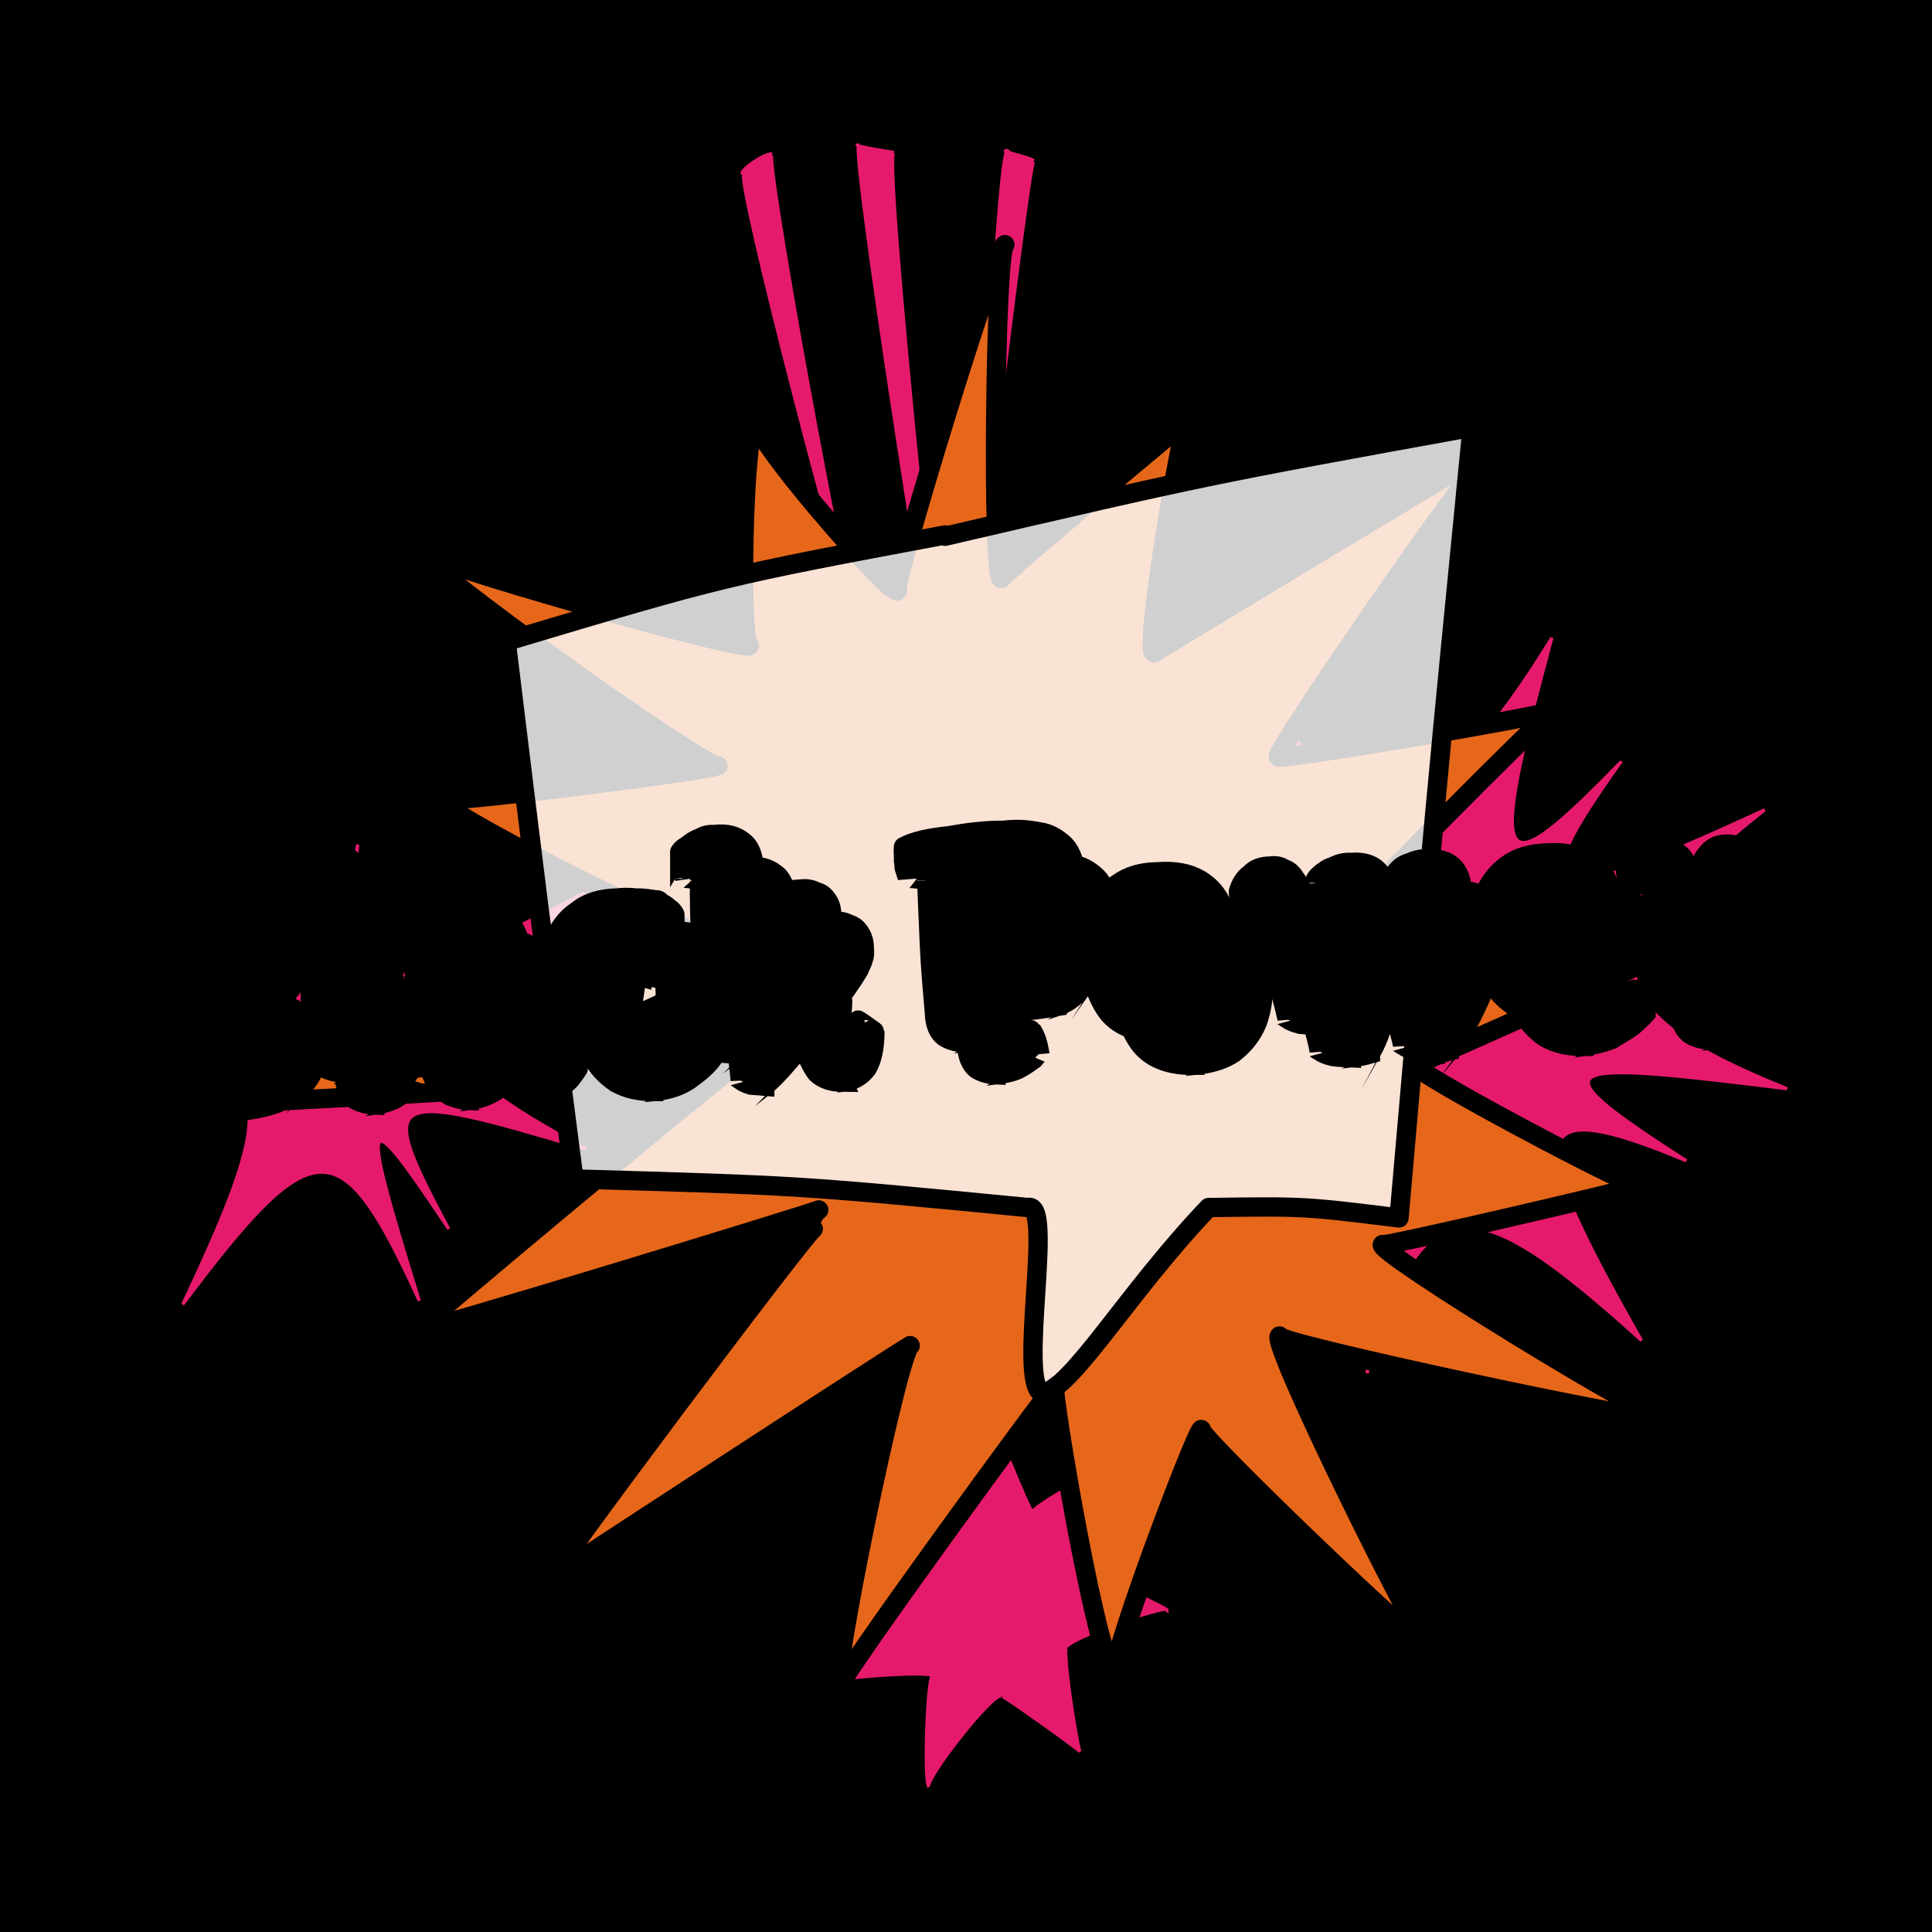 <svg id="svgWorkerArea" xmlns="http://www.w3.org/2000/svg" version="1.1" xmlns:xlink="http://www.w3.org/1999/xlink" xmlns:artdraw="https://artdraw.org" viewBox="0 0 600 600" width="100%" height="100%" style="background: white;" css="background:#9b9b9b;"><rect x="0" y="0" width="600" height="600" fill="#333333" stroke="none"/><path id="back01" fill="url(#fill-Linear-back01)" stroke="#000" stroke-width="1" class="cosito" d="M0 0C0 0 600 0 600 0 600 0 600 600 600 600 600 600 0 600 0 600 0 600 0 0 0 0 0 0 0 0 0 0" fill-opacity="1"></path><g id="ballsSQ-01" class="cosito"><g id="path-41777445" class="cloneB grouped"></g><path id="path-561340817" fill="black" fill-opacity="0.5" stroke="black" stroke-width="0" class="cloneB grouped" d="M12 31.715C12 24.815 17.5 19.615 24.3 19.695 31.2 19.615 36.9 24.815 36.9 31.715 36.9 38.215 31.2 43.615 24.3 43.735 17.5 43.615 12 38.215 12 31.715 12 31.615 12 31.615 12 31.715"></path><path id="path-43092063" fill="black" fill-opacity="0.5" stroke="black" stroke-width="0" class="cloneB grouped" d="M77.7 32.196C77.7 24.615 84 18.615 91.7 18.733 99.4 18.615 105.7 24.615 105.7 32.196 105.7 39.515 99.4 45.615 91.7 45.658 84 45.615 77.7 39.515 77.7 32.196 77.7 32.115 77.7 32.115 77.7 32.196"></path><path id="path-46431846" fill="black" fill-opacity="0.5" stroke="black" stroke-width="0" class="cloneB grouped" d="M143.7 32.677C143.7 24.315 150.6 17.615 159.2 17.772 167.7 17.615 174.7 24.315 174.7 32.677 174.7 40.715 167.7 47.515 159.2 47.581 150.6 47.515 143.7 40.715 143.7 32.677 143.7 32.615 143.7 32.615 143.7 32.677"></path><path id="path-905344236" fill="black" fill-opacity="0.5" stroke="black" stroke-width="0" class="cloneB grouped" d="M209.6 33.157C209.6 24.115 217.2 16.615 226.6 16.81 235.8 16.615 243.6 24.115 243.6 33.157 243.6 42.015 235.8 49.415 226.6 49.505 217.2 49.415 209.6 42.015 209.6 33.157 209.6 33.115 209.6 33.115 209.6 33.157"></path><path id="path-52202448" fill="black" fill-opacity="0.5" stroke="black" stroke-width="0" class="cloneB grouped" d="M275.4 33.638C275.4 23.615 283.7 15.815 293.9 15.849 304.2 15.815 312.3 23.615 312.3 33.638 312.3 43.415 304.2 51.415 293.9 51.428 283.7 51.415 275.4 43.415 275.4 33.638 275.4 33.615 275.4 33.615 275.4 33.638"></path><path id="path-706367536" fill="black" fill-opacity="0.5" stroke="black" stroke-width="0" class="cloneB grouped" d="M341.3 34.119C341.3 23.315 350.3 14.815 361.3 14.887 372.3 14.815 381.3 23.315 381.3 34.119 381.3 44.615 372.3 53.215 361.3 53.351 350.3 53.215 341.3 44.615 341.3 34.119 341.3 34.115 341.3 34.115 341.3 34.119"></path><path id="path-933200638" fill="black" fill-opacity="0.5" stroke="black" stroke-width="0" class="cloneB grouped" d="M407.3 34.6C407.3 23.115 416.8 13.815 428.7 13.925 440.4 13.815 450.2 23.115 450.2 34.6 450.2 45.915 440.4 55.115 428.7 55.274 416.8 55.115 407.3 45.915 407.3 34.6 407.3 34.515 407.3 34.515 407.3 34.6"></path><path id="path-490114945" fill="black" fill-opacity="0.5" stroke="black" stroke-width="0" class="cloneB grouped" d="M473.2 35.081C473.2 22.815 483.3 12.815 496.1 12.964 508.6 12.815 519.1 22.815 519.1 35.081 519.1 47.115 508.6 57.115 496.1 57.197 483.3 57.115 473.2 47.115 473.2 35.081 473.2 35.015 473.2 35.015 473.2 35.081"></path><path id="path-921061452" fill="black" fill-opacity="0.5" stroke="black" stroke-width="0" class="cloneB grouped" d="M539 35.562C539 22.315 549.8 11.815 563.5 12.002 577 11.815 588 22.315 588 35.562 588 48.515 577 59.115 563.5 59.121 549.8 59.115 539 48.515 539 35.562 539 35.515 539 35.515 539 35.562"></path><g id="path-772339546" class="cloneB grouped"></g><path id="path-561340817" fill="black" fill-opacity="0.5" stroke="black" stroke-width="0" class="cloneB grouped" d="M12 79.795C12 73.015 17.5 67.615 24.3 67.775 31.2 67.615 36.9 73.015 36.9 79.795 36.9 86.415 31.2 91.715 24.3 91.815 17.5 91.715 12 86.415 12 79.795 12 79.615 12 79.615 12 79.795"></path><path id="path-43092063" fill="black" fill-opacity="0.5" stroke="black" stroke-width="0" class="cloneB grouped" d="M77.7 80.276C77.7 72.615 83.9 66.615 91.7 66.814 99.4 66.615 105.7 72.615 105.7 80.276 105.7 87.515 99.4 93.615 91.7 93.738 83.9 93.615 77.7 87.515 77.7 80.276 77.7 80.115 77.7 80.115 77.7 80.276"></path><path id="path-46431846" fill="black" fill-opacity="0.5" stroke="black" stroke-width="0" class="cloneB grouped" d="M143.7 80.757C143.7 72.415 150.4 65.715 159.2 65.852 167.7 65.715 174.7 72.415 174.7 80.757 174.7 88.915 167.7 95.615 159.2 95.662 150.4 95.615 143.7 88.915 143.7 80.757 143.7 80.615 143.7 80.615 143.7 80.757"></path><path id="path-905344236" fill="black" fill-opacity="0.5" stroke="black" stroke-width="0" class="cloneB grouped" d="M209.6 81.238C209.6 72.015 217.2 64.715 226.6 64.89 235.8 64.715 243.6 72.015 243.6 81.238 243.6 90.115 235.8 97.515 226.6 97.585 217.2 97.515 209.6 90.115 209.6 81.238 209.6 81.115 209.6 81.115 209.6 81.238"></path><path id="path-52202448" fill="black" fill-opacity="0.5" stroke="black" stroke-width="0" class="cloneB grouped" d="M275.4 81.718C275.4 71.615 283.7 63.915 293.9 63.929 304.2 63.915 312.3 71.615 312.3 81.718 312.3 91.415 304.2 99.415 293.9 99.508 283.7 99.415 275.4 91.415 275.4 81.718 275.4 81.615 275.4 81.615 275.4 81.718"></path><path id="path-706367536" fill="black" fill-opacity="0.5" stroke="black" stroke-width="0" class="cloneB grouped" d="M341.3 82.199C341.3 71.515 350.2 62.915 361.3 62.967 372.3 62.915 381.3 71.515 381.3 82.199 381.3 92.615 372.3 101.415 361.3 101.431 350.2 101.415 341.3 92.615 341.3 82.199 341.3 82.115 341.3 82.115 341.3 82.199"></path><path id="path-933200638" fill="black" fill-opacity="0.5" stroke="black" stroke-width="0" class="cloneB grouped" d="M407.3 82.68C407.3 71.115 416.8 61.915 428.7 62.005 440.3 61.915 450.2 71.115 450.2 82.68 450.2 94.015 440.3 103.215 428.7 103.354 416.8 103.215 407.3 94.015 407.3 82.68 407.3 82.615 407.3 82.615 407.3 82.68"></path><path id="path-490114945" fill="black" fill-opacity="0.5" stroke="black" stroke-width="0" class="cloneB grouped" d="M473.2 83.161C473.2 70.915 483.3 61.015 496.1 61.044 508.6 61.015 519.1 70.915 519.1 83.161 519.1 95.115 508.6 105.215 496.1 105.278 483.3 105.215 473.2 95.115 473.2 83.161 473.2 83.115 473.2 83.115 473.2 83.161"></path><path id="path-921061452" fill="black" fill-opacity="0.5" stroke="black" stroke-width="0" class="cloneB grouped" d="M539 83.642C539 70.515 549.8 60.015 563.5 60.082 577 60.015 588 70.515 588 83.642 588 96.615 577 107.115 563.5 107.201 549.8 107.115 539 96.615 539 83.642 539 83.615 539 83.615 539 83.642"></path><g id="path-244357102" class="cloneB grouped"></g><path id="path-561340817" fill="black" fill-opacity="0.5" stroke="black" stroke-width="0" class="cloneB grouped" d="M12 127.875C12 121.115 17.5 115.715 24.3 115.855 31.2 115.715 36.9 121.115 36.9 127.875 36.9 134.215 31.2 139.715 24.3 139.895 17.5 139.715 12 134.215 12 127.875 12 127.715 12 127.715 12 127.875"></path><path id="path-43092063" fill="black" fill-opacity="0.5" stroke="black" stroke-width="0" class="cloneB grouped" d="M77.7 128.356C77.7 120.715 83.9 114.715 91.7 114.894 99.4 114.715 105.7 120.715 105.7 128.356 105.7 135.615 99.4 141.715 91.7 141.819 83.9 141.715 77.7 135.615 77.7 128.356 77.7 128.215 77.7 128.215 77.7 128.356"></path><path id="path-46431846" fill="black" fill-opacity="0.5" stroke="black" stroke-width="0" class="cloneB grouped" d="M143.7 128.837C143.7 120.415 150.4 113.915 159.2 113.932 167.7 113.915 174.7 120.415 174.7 128.837 174.7 136.915 167.7 143.715 159.2 143.742 150.4 143.715 143.7 136.915 143.7 128.837 143.7 128.715 143.7 128.715 143.7 128.837"></path><path id="path-905344236" fill="black" fill-opacity="0.5" stroke="black" stroke-width="0" class="cloneB grouped" d="M209.6 129.318C209.6 120.215 217.2 112.915 226.6 112.971 235.8 112.915 243.6 120.215 243.6 129.318 243.6 138.215 235.8 145.615 226.6 145.665 217.2 145.615 209.6 138.215 209.6 129.318 209.6 129.215 209.6 129.215 209.6 129.318"></path><path id="path-52202448" fill="black" fill-opacity="0.5" stroke="black" stroke-width="0" class="cloneB grouped" d="M275.4 129.798C275.4 119.715 283.7 111.915 293.9 112.009 304.2 111.915 312.3 119.715 312.3 129.798 312.3 139.415 304.2 147.415 293.9 147.588 283.7 147.415 275.4 139.415 275.4 129.798 275.4 129.715 275.4 129.715 275.4 129.798"></path><path id="path-706367536" fill="black" fill-opacity="0.5" stroke="black" stroke-width="0" class="cloneB grouped" d="M341.3 130.279C341.3 119.415 350.2 110.915 361.3 111.047 372.3 110.915 381.3 119.415 381.3 130.279 381.3 140.715 372.3 149.415 361.3 149.511 350.2 149.415 341.3 140.715 341.3 130.279 341.3 130.215 341.3 130.215 341.3 130.279"></path><path id="path-933200638" fill="black" fill-opacity="0.5" stroke="black" stroke-width="0" class="cloneB grouped" d="M407.3 130.76C407.3 119.215 416.8 109.915 428.7 110.086 440.3 109.915 450.2 119.215 450.2 130.76 450.2 141.915 440.3 151.415 428.7 151.435 416.8 151.415 407.3 141.915 407.3 130.76 407.3 130.715 407.3 130.715 407.3 130.76"></path><path id="path-490114945" fill="black" fill-opacity="0.5" stroke="black" stroke-width="0" class="cloneB grouped" d="M473.2 131.241C473.2 118.915 483.3 109.115 496.1 109.124 508.6 109.115 519.1 118.915 519.1 131.241 519.1 143.215 508.6 153.215 496.1 153.358 483.3 153.215 473.2 143.215 473.2 131.241 473.2 131.215 473.2 131.215 473.2 131.241"></path><path id="path-921061452" fill="black" fill-opacity="0.5" stroke="black" stroke-width="0" class="cloneB grouped" d="M539 131.722C539 118.415 549.8 108.115 563.5 108.162 577 108.115 588 118.415 588 131.722 588 144.615 577 155.215 563.5 155.281 549.8 155.215 539 144.615 539 131.722 539 131.715 539 131.715 539 131.722"></path><g id="path-825962681" class="cloneB grouped"></g><path id="path-561340817" fill="black" fill-opacity="0.5" stroke="black" stroke-width="0" class="cloneB grouped" d="M12 175.956C12 169.215 17.5 163.915 24.3 163.935 31.2 163.915 36.9 169.215 36.9 175.956 36.9 182.415 31.2 187.915 24.3 187.976 17.5 187.915 12 182.415 12 175.956 12 175.915 12 175.915 12 175.956"></path><path id="path-43092063" fill="black" fill-opacity="0.5" stroke="black" stroke-width="0" class="cloneB grouped" d="M77.7 176.436C77.7 168.715 83.9 162.915 91.7 162.974 99.4 162.915 105.7 168.715 105.7 176.436 105.7 183.715 99.4 189.715 91.7 189.899 83.9 189.715 77.7 183.715 77.7 176.436 77.7 176.415 77.7 176.415 77.7 176.436"></path><path id="path-46431846" fill="black" fill-opacity="0.5" stroke="black" stroke-width="0" class="cloneB grouped" d="M143.7 176.917C143.7 168.415 150.4 161.915 159.2 162.012 167.7 161.915 174.7 168.415 174.7 176.917 174.7 184.915 167.7 191.715 159.2 191.822 150.4 191.715 143.7 184.915 143.7 176.917 143.7 176.915 143.7 176.915 143.7 176.917"></path><path id="path-905344236" fill="black" fill-opacity="0.5" stroke="black" stroke-width="0" class="cloneB grouped" d="M209.6 177.398C209.6 168.215 217.2 160.915 226.6 161.051 235.8 160.915 243.6 168.215 243.6 177.398 243.6 186.215 235.8 193.715 226.6 193.745 217.2 193.715 209.6 186.215 209.6 177.398 209.6 177.215 209.6 177.215 209.6 177.398"></path><path id="path-52202448" fill="black" fill-opacity="0.5" stroke="black" stroke-width="0" class="cloneB grouped" d="M275.4 177.879C275.4 167.715 283.7 159.915 293.9 160.089 304.2 159.915 312.3 167.715 312.3 177.879 312.3 187.415 304.2 195.615 293.9 195.668 283.7 195.615 275.4 187.415 275.4 177.879 275.4 177.715 275.4 177.715 275.4 177.879"></path><path id="path-706367536" fill="black" fill-opacity="0.5" stroke="black" stroke-width="0" class="cloneB grouped" d="M341.3 178.359C341.3 167.415 350.2 159.115 361.3 159.127 372.3 159.115 381.3 167.415 381.3 178.359 381.3 188.915 372.3 197.415 361.3 197.591 350.2 197.415 341.3 188.915 341.3 178.359 341.3 178.215 341.3 178.215 341.3 178.359"></path><path id="path-933200638" fill="black" fill-opacity="0.5" stroke="black" stroke-width="0" class="cloneB grouped" d="M407.3 178.84C407.3 167.215 416.8 158.115 428.7 158.166 440.3 158.115 450.2 167.215 450.2 178.84 450.2 190.115 440.3 199.415 428.7 199.515 416.8 199.415 407.3 190.115 407.3 178.84 407.3 178.715 407.3 178.715 407.3 178.84"></path><path id="path-490114945" fill="black" fill-opacity="0.5" stroke="black" stroke-width="0" class="cloneB grouped" d="M473.2 179.321C473.2 166.915 483.3 157.115 496.1 157.204 508.6 157.115 519.1 166.915 519.1 179.321 519.1 191.415 508.6 201.415 496.1 201.438 483.3 201.415 473.2 191.415 473.2 179.321 473.2 179.215 473.2 179.215 473.2 179.321"></path><path id="path-921061452" fill="black" fill-opacity="0.5" stroke="black" stroke-width="0" class="cloneB grouped" d="M539 179.802C539 166.615 549.8 156.215 563.5 156.243 577 156.215 588 166.615 588 179.802 588 192.715 577 203.215 563.5 203.361 549.8 203.215 539 192.715 539 179.802 539 179.715 539 179.715 539 179.802"></path><g id="path-479854177" class="cloneB grouped"></g><path id="path-561340817" fill="black" fill-opacity="0.5" stroke="black" stroke-width="0" class="cloneB grouped" d="M12 224.036C12 217.215 17.5 211.915 24.3 212.016 31.2 211.915 36.9 217.215 36.9 224.036 36.9 230.415 31.2 235.915 24.3 236.056 17.5 235.915 12 230.415 12 224.036 12 223.915 12 223.915 12 224.036"></path><path id="path-43092063" fill="black" fill-opacity="0.5" stroke="black" stroke-width="0" class="cloneB grouped" d="M77.7 224.516C77.7 216.915 83.9 210.915 91.7 211.054 99.4 210.915 105.7 216.915 105.7 224.516 105.7 231.815 99.4 237.815 91.7 237.979 83.9 237.815 77.7 231.815 77.7 224.516 77.7 224.415 77.7 224.415 77.7 224.516"></path><path id="path-46431846" fill="black" fill-opacity="0.5" stroke="black" stroke-width="0" class="cloneB grouped" d="M143.7 224.997C143.7 216.615 150.4 209.915 159.2 210.092 167.7 209.915 174.7 216.615 174.7 224.997 174.7 233.115 167.7 239.815 159.2 239.902 150.4 239.815 143.7 233.115 143.7 224.997 143.7 224.915 143.7 224.915 143.7 224.997"></path><path id="path-905344236" fill="black" fill-opacity="0.5" stroke="black" stroke-width="0" class="cloneB grouped" d="M209.6 225.478C209.6 216.415 217.2 209.115 226.6 209.131 235.8 209.115 243.6 216.415 243.6 225.478 243.6 234.315 235.8 241.815 226.6 241.825 217.2 241.815 209.6 234.315 209.6 225.478 209.6 225.415 209.6 225.415 209.6 225.478"></path><path id="path-52202448" fill="black" fill-opacity="0.5" stroke="black" stroke-width="0" class="cloneB grouped" d="M275.4 225.959C275.4 215.915 283.7 208.115 293.9 208.169 304.2 208.115 312.3 215.915 312.3 225.959 312.3 235.715 304.2 243.715 293.9 243.749 283.7 243.715 275.4 235.715 275.4 225.959 275.4 225.915 275.4 225.915 275.4 225.959"></path><path id="path-706367536" fill="black" fill-opacity="0.5" stroke="black" stroke-width="0" class="cloneB grouped" d="M341.3 226.44C341.3 215.615 350.2 207.115 361.3 207.208 372.3 207.115 381.3 215.615 381.3 226.44 381.3 236.915 372.3 245.615 361.3 245.672 350.2 245.615 341.3 236.915 341.3 226.44 341.3 226.415 341.3 226.415 341.3 226.44"></path><path id="path-933200638" fill="black" fill-opacity="0.5" stroke="black" stroke-width="0" class="cloneB grouped" d="M407.3 226.92C407.3 215.415 416.8 206.215 428.7 206.246 440.3 206.215 450.2 215.415 450.2 226.92 450.2 238.115 440.3 247.415 428.7 247.595 416.8 247.415 407.3 238.115 407.3 226.92 407.3 226.915 407.3 226.915 407.3 226.92"></path><path id="path-490114945" fill="black" fill-opacity="0.5" stroke="black" stroke-width="0" class="cloneB grouped" d="M473.2 227.401C473.2 215.115 483.3 205.215 496.1 205.284 508.6 205.215 519.1 215.115 519.1 227.401 519.1 239.415 508.6 249.415 496.1 249.518 483.3 249.415 473.2 239.415 473.2 227.401 473.2 227.215 473.2 227.215 473.2 227.401"></path><path id="path-921061452" fill="black" fill-opacity="0.5" stroke="black" stroke-width="0" class="cloneB grouped" d="M539 227.882C539 214.615 549.8 204.215 563.5 204.323 577 204.215 588 214.615 588 227.882 588 240.815 577 251.315 563.5 251.441 549.8 251.315 539 240.815 539 227.882 539 227.815 539 227.815 539 227.882"></path><g id="path-247387241" class="cloneB grouped"></g><path id="path-561340817" fill="black" fill-opacity="0.5" stroke="black" stroke-width="0" class="cloneB grouped" d="M12 272.116C12 265.315 17.5 259.915 24.3 260.096 31.2 259.915 36.9 265.315 36.9 272.116 36.9 278.615 31.2 284.115 24.3 284.136 17.5 284.115 12 278.615 12 272.116 12 272.115 12 272.115 12 272.116"></path><path id="path-43092063" fill="black" fill-opacity="0.5" stroke="black" stroke-width="0" class="cloneB grouped" d="M77.7 272.596C77.7 264.915 83.9 259.115 91.7 259.134 99.4 259.115 105.7 264.915 105.7 272.596 105.7 279.815 99.4 285.915 91.7 286.059 83.9 285.915 77.7 279.815 77.7 272.596 77.7 272.415 77.7 272.415 77.7 272.596"></path><path id="path-46431846" fill="black" fill-opacity="0.5" stroke="black" stroke-width="0" class="cloneB grouped" d="M143.7 273.077C143.7 264.615 150.4 258.115 159.2 258.173 167.7 258.115 174.7 264.615 174.7 273.077 174.7 281.215 167.7 287.815 159.2 287.982 150.4 287.815 143.7 281.215 143.7 273.077 143.7 272.915 143.7 272.915 143.7 273.077"></path><path id="path-905344236" fill="black" fill-opacity="0.5" stroke="black" stroke-width="0" class="cloneB grouped" d="M209.6 273.558C209.6 264.415 217.2 257.115 226.6 257.211 235.8 257.115 243.6 264.415 243.6 273.558 243.6 282.315 235.8 289.815 226.6 289.905 217.2 289.815 209.6 282.315 209.6 273.558 209.6 273.415 209.6 273.415 209.6 273.558"></path><path id="path-52202448" fill="black" fill-opacity="0.5" stroke="black" stroke-width="0" class="cloneB grouped" d="M275.4 274.039C275.4 264.115 283.7 256.215 293.9 256.249 304.2 256.215 312.3 264.115 312.3 274.039 312.3 283.815 304.2 291.815 293.9 291.829 283.7 291.815 275.4 283.815 275.4 274.039 275.4 273.915 275.4 273.915 275.4 274.039"></path><path id="path-706367536" fill="black" fill-opacity="0.5" stroke="black" stroke-width="0" class="cloneB grouped" d="M341.3 274.52C341.3 263.715 350.2 255.215 361.3 255.288 372.3 255.215 381.3 263.715 381.3 274.52 381.3 284.915 372.3 293.715 361.3 293.752 350.2 293.715 341.3 284.915 341.3 274.52 341.3 274.415 341.3 274.415 341.3 274.52"></path><path id="path-933200638" fill="black" fill-opacity="0.5" stroke="black" stroke-width="0" class="cloneB grouped" d="M407.3 275C407.3 263.415 416.8 254.315 428.7 254.326 440.3 254.315 450.2 263.415 450.2 275 450.2 286.215 440.3 295.615 428.7 295.675 416.8 295.615 407.3 286.215 407.3 275 407.3 274.815 407.3 274.815 407.3 275"></path><path id="path-490114945" fill="black" fill-opacity="0.5" stroke="black" stroke-width="0" class="cloneB grouped" d="M473.2 275.481C473.2 263.115 483.3 253.315 496.1 253.364 508.6 253.315 519.1 263.115 519.1 275.481 519.1 287.415 508.6 297.415 496.1 297.598 483.3 297.415 473.2 287.415 473.2 275.481 473.2 275.315 473.2 275.315 473.2 275.481"></path><path id="path-921061452" fill="black" fill-opacity="0.5" stroke="black" stroke-width="0" class="cloneB grouped" d="M539 275.962C539 262.715 549.8 252.315 563.5 252.403 577 252.315 588 262.715 588 275.962 588 288.815 577 299.415 563.5 299.521 549.8 299.415 539 288.815 539 275.962 539 275.815 539 275.815 539 275.962"></path><g id="path-673541893" class="cloneB grouped"></g><path id="path-561340817" fill="black" fill-opacity="0.5" stroke="black" stroke-width="0" class="cloneB grouped" d="M12 320.196C12 313.315 17.5 308.115 24.3 308.176 31.2 308.115 36.9 313.315 36.9 320.196 36.9 326.715 31.2 332.215 24.3 332.216 17.5 332.215 12 326.715 12 320.196 12 320.115 12 320.115 12 320.196"></path><path id="path-43092063" fill="black" fill-opacity="0.5" stroke="black" stroke-width="0" class="cloneB grouped" d="M77.7 320.677C77.7 313.115 83.9 307.115 91.7 307.214 99.4 307.115 105.7 313.115 105.7 320.677 105.7 327.915 99.4 334.115 91.7 334.139 83.9 334.115 77.7 327.915 77.7 320.677 77.7 320.615 77.7 320.615 77.7 320.677"></path><path id="path-46431846" fill="black" fill-opacity="0.5" stroke="black" stroke-width="0" class="cloneB grouped" d="M143.7 321.158C143.7 312.715 150.4 306.215 159.2 306.253 167.7 306.215 174.7 312.715 174.7 321.158 174.7 329.315 167.7 335.915 159.2 336.062 150.4 335.915 143.7 329.315 143.7 321.158 143.7 321.115 143.7 321.115 143.7 321.158"></path><path id="path-905344236" fill="black" fill-opacity="0.5" stroke="black" stroke-width="0" class="cloneB grouped" d="M209.6 321.638C209.6 312.415 217.2 305.215 226.6 305.291 235.8 305.215 243.6 312.415 243.6 321.638 243.6 330.315 235.8 337.815 226.6 337.986 217.2 337.815 209.6 330.315 209.6 321.638 209.6 321.615 209.6 321.615 209.6 321.638"></path><path id="path-52202448" fill="black" fill-opacity="0.5" stroke="black" stroke-width="0" class="cloneB grouped" d="M275.4 322.119C275.4 312.115 283.7 304.315 293.9 304.329 304.2 304.315 312.3 312.115 312.3 322.119 312.3 331.815 304.2 339.815 293.9 339.909 283.7 339.815 275.4 331.815 275.4 322.119 275.4 322.115 275.4 322.115 275.4 322.119"></path><path id="path-706367536" fill="black" fill-opacity="0.5" stroke="black" stroke-width="0" class="cloneB grouped" d="M341.3 322.6C341.3 311.815 350.2 303.315 361.3 303.368 372.3 303.315 381.3 311.815 381.3 322.6 381.3 333.115 372.3 341.815 361.3 341.832 350.2 341.815 341.3 333.115 341.3 322.6 341.3 322.415 341.3 322.415 341.3 322.6"></path><path id="path-933200638" fill="black" fill-opacity="0.5" stroke="black" stroke-width="0" class="cloneB grouped" d="M407.3 323.081C407.3 311.615 416.8 302.315 428.7 302.406 440.3 302.315 450.2 311.615 450.2 323.081 450.2 334.315 440.3 343.715 428.7 343.755 416.8 343.715 407.3 334.315 407.3 323.081 407.3 322.915 407.3 322.915 407.3 323.081"></path><path id="path-490114945" fill="black" fill-opacity="0.5" stroke="black" stroke-width="0" class="cloneB grouped" d="M473.2 323.562C473.2 311.215 483.3 301.315 496.1 301.445 508.6 301.315 519.1 311.215 519.1 323.562 519.1 335.615 508.6 345.615 496.1 345.678 483.3 345.615 473.2 335.615 473.2 323.562 473.2 323.415 473.2 323.415 473.2 323.562"></path><path id="path-921061452" fill="black" fill-opacity="0.5" stroke="black" stroke-width="0" class="cloneB grouped" d="M539 324.042C539 310.815 549.8 300.315 563.5 300.483 577 300.315 588 310.815 588 324.042 588 336.915 577 347.415 563.5 347.601 549.8 347.415 539 336.915 539 324.042 539 323.915 539 323.915 539 324.042"></path><g id="path-85506740" class="cloneB grouped"></g><path id="path-561340817" fill="black" fill-opacity="0.5" stroke="black" stroke-width="0" class="cloneB grouped" d="M12 368.276C12 361.415 17.5 356.215 24.3 356.256 31.2 356.215 36.9 361.415 36.9 368.276 36.9 374.715 31.2 380.215 24.3 380.296 17.5 380.215 12 374.715 12 368.276 12 368.215 12 368.215 12 368.276"></path><path id="path-43092063" fill="black" fill-opacity="0.5" stroke="black" stroke-width="0" class="cloneB grouped" d="M77.7 368.757C77.7 361.215 83.9 355.215 91.7 355.294 99.4 355.215 105.7 361.215 105.7 368.757 105.7 376.115 99.4 382.215 91.7 382.219 83.9 382.215 77.7 376.115 77.7 368.757 77.7 368.715 77.7 368.715 77.7 368.757"></path><path id="path-46431846" fill="black" fill-opacity="0.5" stroke="black" stroke-width="0" class="cloneB grouped" d="M143.7 369.238C143.7 360.815 150.4 354.315 159.2 354.333 167.7 354.315 174.7 360.815 174.7 369.238 174.7 377.315 167.7 384.115 159.2 384.142 150.4 384.115 143.7 377.315 143.7 369.238 143.7 369.215 143.7 369.215 143.7 369.238"></path><path id="path-905344236" fill="black" fill-opacity="0.5" stroke="black" stroke-width="0" class="cloneB grouped" d="M209.6 369.718C209.6 360.615 217.2 353.315 226.6 353.371 235.8 353.315 243.6 360.615 243.6 369.718 243.6 378.415 235.8 385.915 226.6 386.066 217.2 385.915 209.6 378.415 209.6 369.718 209.6 369.715 209.6 369.715 209.6 369.718"></path><path id="path-52202448" fill="black" fill-opacity="0.5" stroke="black" stroke-width="0" class="cloneB grouped" d="M275.4 370.199C275.4 360.215 283.7 352.315 293.9 352.41 304.2 352.315 312.3 360.215 312.3 370.199 312.3 379.815 304.2 387.815 293.9 387.989 283.7 387.815 275.4 379.815 275.4 370.199 275.4 370.115 275.4 370.115 275.4 370.199"></path><path id="path-706367536" fill="black" fill-opacity="0.5" stroke="black" stroke-width="0" class="cloneB grouped" d="M341.3 370.68C341.3 359.815 350.2 351.315 361.3 351.448 372.3 351.315 381.3 359.815 381.3 370.68 381.3 381.215 372.3 389.815 361.3 389.912 350.2 389.815 341.3 381.215 341.3 370.68 341.3 370.615 341.3 370.615 341.3 370.68"></path><path id="path-933200638" fill="black" fill-opacity="0.5" stroke="black" stroke-width="0" class="cloneB grouped" d="M407.3 371.161C407.3 359.715 416.8 350.315 428.7 350.486 440.3 350.315 450.2 359.715 450.2 371.161 450.2 382.315 440.3 391.815 428.7 391.835 416.8 391.815 407.3 382.315 407.3 371.161 407.3 371.115 407.3 371.115 407.3 371.161"></path><path id="path-490114945" fill="black" fill-opacity="0.5" stroke="black" stroke-width="0" class="cloneB grouped" d="M473.2 371.642C473.2 359.315 483.3 349.415 496.1 349.525 508.6 349.415 519.1 359.315 519.1 371.642 519.1 383.715 508.6 393.715 496.1 393.759 483.3 393.715 473.2 383.715 473.2 371.642 473.2 371.615 473.2 371.615 473.2 371.642"></path><path id="path-921061452" fill="black" fill-opacity="0.5" stroke="black" stroke-width="0" class="cloneB grouped" d="M539 372.122C539 358.815 549.8 348.415 563.5 348.563 577 348.415 588 358.815 588 372.122 588 384.915 577 395.615 563.5 395.682 549.8 395.615 539 384.915 539 372.122 539 372.115 539 372.115 539 372.122"></path><g id="path-757866678" class="cloneB grouped"></g><path id="path-561340817" fill="black" fill-opacity="0.5" stroke="black" stroke-width="0" class="cloneB grouped" d="M12 416.356C12 409.615 17.5 404.315 24.3 404.336 31.2 404.315 36.9 409.615 36.9 416.356 36.9 422.815 31.2 428.315 24.3 428.376 17.5 428.315 12 422.815 12 416.356 12 416.315 12 416.315 12 416.356"></path><path id="path-43092063" fill="black" fill-opacity="0.5" stroke="black" stroke-width="0" class="cloneB grouped" d="M77.7 416.837C77.7 409.315 83.9 403.315 91.7 403.375 99.4 403.315 105.7 409.315 105.7 416.837 105.7 424.215 99.4 430.215 91.7 430.299 83.9 430.215 77.7 424.215 77.7 416.837 77.7 416.815 77.7 416.815 77.7 416.837"></path><path id="path-46431846" fill="black" fill-opacity="0.5" stroke="black" stroke-width="0" class="cloneB grouped" d="M143.7 417.318C143.7 408.815 150.4 402.315 159.2 402.413 167.7 402.315 174.7 408.815 174.7 417.318 174.7 425.315 167.7 432.215 159.2 432.223 150.4 432.215 143.7 425.315 143.7 417.318 143.7 417.315 143.7 417.315 143.7 417.318"></path><path id="path-905344236" fill="black" fill-opacity="0.5" stroke="black" stroke-width="0" class="cloneB grouped" d="M209.6 417.798C209.6 408.715 217.2 401.315 226.6 401.451 235.8 401.315 243.6 408.715 243.6 417.798 243.6 426.615 235.8 434.115 226.6 434.146 217.2 434.115 209.6 426.615 209.6 417.798 209.6 417.715 209.6 417.715 209.6 417.798"></path><path id="path-52202448" fill="black" fill-opacity="0.5" stroke="black" stroke-width="0" class="cloneB grouped" d="M275.4 418.279C275.4 408.315 283.7 400.315 293.9 400.49 304.2 400.315 312.3 408.315 312.3 418.279 312.3 427.915 304.2 435.915 293.9 436.069 283.7 435.915 275.4 427.915 275.4 418.279 275.4 418.215 275.4 418.215 275.4 418.279"></path><path id="path-706367536" fill="black" fill-opacity="0.5" stroke="black" stroke-width="0" class="cloneB grouped" d="M341.3 418.76C341.3 407.815 350.2 399.415 361.3 399.528 372.3 399.415 381.3 407.815 381.3 418.76 381.3 429.315 372.3 437.815 361.3 437.992 350.2 437.815 341.3 429.315 341.3 418.76 341.3 418.715 341.3 418.715 341.3 418.76"></path><path id="path-933200638" fill="black" fill-opacity="0.5" stroke="black" stroke-width="0" class="cloneB grouped" d="M407.3 419.241C407.3 407.715 416.8 398.415 428.7 398.567 440.3 398.415 450.2 407.715 450.2 419.241 450.2 430.315 440.3 439.815 428.7 439.915 416.8 439.815 407.3 430.315 407.3 419.241 407.3 419.215 407.3 419.215 407.3 419.241"></path><path id="path-490114945" fill="black" fill-opacity="0.5" stroke="black" stroke-width="0" class="cloneB grouped" d="M473.2 419.722C473.2 407.315 483.3 397.415 496.1 397.605 508.6 397.415 519.1 407.315 519.1 419.722 519.1 431.815 508.6 441.815 496.1 441.839 483.3 441.815 473.2 431.815 473.2 419.722 473.2 419.715 473.2 419.715 473.2 419.722"></path><path id="path-921061452" fill="black" fill-opacity="0.5" stroke="black" stroke-width="0" class="cloneB grouped" d="M539 420.202C539 406.915 549.8 396.615 563.5 396.643 577 396.615 588 406.915 588 420.202 588 433.115 577 443.715 563.5 443.762 549.8 443.715 539 433.115 539 420.202 539 420.115 539 420.115 539 420.202"></path><g id="path-85662932" class="cloneB grouped"></g><path id="path-561340817" fill="black" fill-opacity="0.5" stroke="black" stroke-width="0" class="cloneB grouped" d="M12 464.436C12 457.615 17.5 452.315 24.3 452.416 31.2 452.315 36.9 457.615 36.9 464.436 36.9 470.915 31.2 476.315 24.3 476.456 17.5 476.315 12 470.915 12 464.436 12 464.315 12 464.315 12 464.436"></path><path id="path-43092063" fill="black" fill-opacity="0.5" stroke="black" stroke-width="0" class="cloneB grouped" d="M77.7 464.917C77.7 457.315 83.9 451.315 91.7 451.455 99.4 451.315 105.7 457.315 105.7 464.917 105.7 472.315 99.4 478.315 91.7 478.38 83.9 478.315 77.7 472.315 77.7 464.917 77.7 464.815 77.7 464.815 77.7 464.917"></path><path id="path-46431846" fill="black" fill-opacity="0.5" stroke="black" stroke-width="0" class="cloneB grouped" d="M143.7 465.398C143.7 456.915 150.4 450.315 159.2 450.493 167.7 450.315 174.7 456.915 174.7 465.398 174.7 473.415 167.7 480.215 159.2 480.303 150.4 480.215 143.7 473.415 143.7 465.398 143.7 465.315 143.7 465.315 143.7 465.398"></path><path id="path-905344236" fill="black" fill-opacity="0.5" stroke="black" stroke-width="0" class="cloneB grouped" d="M209.6 465.879C209.6 456.815 217.2 449.415 226.6 449.531 235.8 449.415 243.6 456.815 243.6 465.879 243.6 474.715 235.8 482.215 226.6 482.226 217.2 482.215 209.6 474.715 209.6 465.879 209.6 465.815 209.6 465.815 209.6 465.879"></path><path id="path-52202448" fill="black" fill-opacity="0.5" stroke="black" stroke-width="0" class="cloneB grouped" d="M275.4 466.359C275.4 456.315 283.7 448.415 293.9 448.57 304.2 448.415 312.3 456.315 312.3 466.359 312.3 476.115 304.2 484.115 293.9 484.149 283.7 484.115 275.4 476.115 275.4 466.359 275.4 466.315 275.4 466.315 275.4 466.359"></path><path id="path-706367536" fill="black" fill-opacity="0.5" stroke="black" stroke-width="0" class="cloneB grouped" d="M341.3 466.84C341.3 455.915 350.2 447.415 361.3 447.608 372.3 447.415 381.3 455.915 381.3 466.84 381.3 477.315 372.3 486.015 361.3 486.072 350.2 486.015 341.3 477.315 341.3 466.84 341.3 466.815 341.3 466.815 341.3 466.84"></path><path id="path-933200638" fill="black" fill-opacity="0.5" stroke="black" stroke-width="0" class="cloneB grouped" d="M407.3 467.321C407.3 455.815 416.8 446.615 428.7 446.647 440.3 446.615 450.2 455.815 450.2 467.321 450.2 478.415 440.3 487.815 428.7 487.995 416.8 487.815 407.3 478.415 407.3 467.321 407.3 467.315 407.3 467.315 407.3 467.321"></path><path id="path-490114945" fill="black" fill-opacity="0.5" stroke="black" stroke-width="0" class="cloneB grouped" d="M473.2 467.802C473.2 455.315 483.3 445.615 496.1 445.685 508.6 445.615 519.1 455.315 519.1 467.802 519.1 479.815 508.6 489.815 496.1 489.919 483.3 489.815 473.2 479.815 473.2 467.802 473.2 467.715 473.2 467.715 473.2 467.802"></path><path id="path-921061452" fill="black" fill-opacity="0.5" stroke="black" stroke-width="0" class="cloneB grouped" d="M539 468.283C539 454.915 549.8 444.715 563.5 444.723 577 444.715 588 454.915 588 468.283 588 481.215 577 491.815 563.5 491.842 549.8 491.815 539 481.215 539 468.283 539 468.215 539 468.215 539 468.283"></path><g id="path-205265866" class="cloneB grouped"></g><path id="path-561340817" fill="black" fill-opacity="0.5" stroke="black" stroke-width="0" class="cloneB grouped" d="M12 512.516C12 505.615 17.5 500.315 24.3 500.496 31.2 500.315 36.9 505.615 36.9 512.516 36.9 519.115 31.2 524.515 24.3 524.536 17.5 524.515 12 519.115 12 512.516 12 512.515 12 512.515 12 512.516"></path><path id="path-43092063" fill="black" fill-opacity="0.5" stroke="black" stroke-width="0" class="cloneB grouped" d="M77.7 512.997C77.7 505.315 83.9 499.515 91.7 499.535 99.4 499.515 105.7 505.315 105.7 512.997 105.7 520.315 99.4 526.315 91.7 526.46 83.9 526.315 77.7 520.315 77.7 512.997 77.7 512.815 77.7 512.815 77.7 512.997"></path><path id="path-46431846" fill="black" fill-opacity="0.5" stroke="black" stroke-width="0" class="cloneB grouped" d="M143.7 513.478C143.7 505.115 150.4 498.515 159.2 498.573 167.7 498.515 174.7 505.115 174.7 513.478 174.7 521.615 167.7 528.315 159.2 528.383 150.4 528.315 143.7 521.615 143.7 513.478 143.7 513.315 143.7 513.315 143.7 513.478"></path><path id="path-905344236" fill="black" fill-opacity="0.5" stroke="black" stroke-width="0" class="cloneB grouped" d="M209.6 513.959C209.6 504.815 217.2 497.515 226.6 497.611 235.8 497.515 243.6 504.815 243.6 513.959 243.6 522.615 235.8 530.115 226.6 530.306 217.2 530.115 209.6 522.615 209.6 513.959 209.6 513.815 209.6 513.815 209.6 513.959"></path><path id="path-52202448" fill="black" fill-opacity="0.5" stroke="black" stroke-width="0" class="cloneB grouped" d="M275.4 514.44C275.4 504.515 283.7 496.615 293.9 496.65 304.2 496.615 312.3 504.515 312.3 514.44 312.3 524.115 304.2 532.115 293.9 532.229 283.7 532.115 275.4 524.115 275.4 514.44 275.4 514.315 275.4 514.315 275.4 514.44"></path><path id="path-706367536" fill="black" fill-opacity="0.5" stroke="black" stroke-width="0" class="cloneB grouped" d="M341.3 514.92C341.3 504.115 350.2 495.615 361.3 495.688 372.3 495.615 381.3 504.115 381.3 514.92 381.3 525.315 372.3 534.115 361.3 534.153 350.2 534.115 341.3 525.315 341.3 514.92 341.3 514.815 341.3 514.815 341.3 514.92"></path><path id="path-933200638" fill="black" fill-opacity="0.5" stroke="black" stroke-width="0" class="cloneB grouped" d="M407.3 515.401C407.3 503.815 416.8 494.615 428.7 494.727 440.3 494.615 450.2 503.815 450.2 515.401 450.2 526.615 440.3 536.015 428.7 536.076 416.8 536.015 407.3 526.615 407.3 515.401 407.3 515.315 407.3 515.315 407.3 515.401"></path><path id="path-490114945" fill="black" fill-opacity="0.5" stroke="black" stroke-width="0" class="cloneB grouped" d="M473.2 515.882C473.2 503.515 483.3 493.615 496.1 493.765 508.6 493.615 519.1 503.515 519.1 515.882 519.1 527.815 508.6 537.815 496.1 537.999 483.3 537.815 473.2 527.815 473.2 515.882 473.2 515.815 473.2 515.815 473.2 515.882"></path><path id="path-921061452" fill="black" fill-opacity="0.5" stroke="black" stroke-width="0" class="cloneB grouped" d="M539 516.363C539 503.115 549.8 492.615 563.5 492.803 577 492.615 588 503.115 588 516.363 588 529.315 577 539.815 563.5 539.922 549.8 539.815 539 529.315 539 516.363 539 516.315 539 516.315 539 516.363"></path><g id="path-141107680" class="cloneB grouped"></g><path id="path-561340817" fill="black" fill-opacity="0.5" stroke="black" stroke-width="0" class="cloneB grouped" d="M12 560.596C12 553.815 17.5 548.515 24.3 548.577 31.2 548.515 36.9 553.815 36.9 560.596 36.9 567.115 31.2 572.615 24.3 572.617 17.5 572.615 12 567.115 12 560.596 12 560.515 12 560.515 12 560.596"></path><path id="path-43092063" fill="black" fill-opacity="0.5" stroke="black" stroke-width="0" class="cloneB grouped" d="M77.7 561.077C77.7 553.515 83.9 547.615 91.7 547.615 99.4 547.615 105.7 553.515 105.7 561.077 105.7 568.315 99.4 574.515 91.7 574.54 83.9 574.515 77.7 568.315 77.7 561.077 77.7 561.015 77.7 561.015 77.7 561.077"></path><path id="path-46431846" fill="black" fill-opacity="0.5" stroke="black" stroke-width="0" class="cloneB grouped" d="M143.7 561.558C143.7 553.115 150.4 546.615 159.2 546.653 167.7 546.615 174.7 553.115 174.7 561.558 174.7 569.615 167.7 576.315 159.2 576.463 150.4 576.315 143.7 569.615 143.7 561.558 143.7 561.515 143.7 561.515 143.7 561.558"></path><path id="path-905344236" fill="black" fill-opacity="0.5" stroke="black" stroke-width="0" class="cloneB grouped" d="M209.6 562.039C209.6 552.815 217.2 545.615 226.6 545.692 235.8 545.615 243.6 552.815 243.6 562.039 243.6 570.815 235.8 578.315 226.6 578.386 217.2 578.315 209.6 570.815 209.6 562.039 209.6 562.015 209.6 562.015 209.6 562.039"></path><path id="path-52202448" fill="black" fill-opacity="0.5" stroke="black" stroke-width="0" class="cloneB grouped" d="M275.4 562.52C275.4 552.615 283.7 544.615 293.9 544.73 304.2 544.615 312.3 552.615 312.3 562.52 312.3 572.315 304.2 580.115 293.9 580.309 283.7 580.115 275.4 572.315 275.4 562.52 275.4 562.515 275.4 562.515 275.4 562.52"></path><path id="path-706367536" fill="black" fill-opacity="0.5" stroke="black" stroke-width="0" class="cloneB grouped" d="M341.3 563.001C341.3 552.315 350.2 543.615 361.3 543.769 372.3 543.615 381.3 552.315 381.3 563.001 381.3 573.515 372.3 582.115 361.3 582.233 350.2 582.115 341.3 573.515 341.3 563.001 341.3 562.815 341.3 562.815 341.3 563.001"></path><path id="path-933200638" fill="black" fill-opacity="0.5" stroke="black" stroke-width="0" class="cloneB grouped" d="M407.3 563.481C407.3 551.815 416.8 542.615 428.7 542.807 440.3 542.615 450.2 551.815 450.2 563.481 450.2 574.615 440.3 584.115 428.7 584.156 416.8 584.115 407.3 574.615 407.3 563.481 407.3 563.315 407.3 563.315 407.3 563.481"></path><path id="path-490114945" fill="black" fill-opacity="0.5" stroke="black" stroke-width="0" class="cloneB grouped" d="M473.2 563.962C473.2 551.615 483.3 541.815 496.1 541.845 508.6 541.815 519.1 551.615 519.1 563.962 519.1 575.815 508.6 586.015 496.1 586.079 483.3 586.015 473.2 575.815 473.2 563.962 473.2 563.815 473.2 563.815 473.2 563.962"></path><path id="path-921061452" fill="black" fill-opacity="0.5" stroke="black" stroke-width="0" class="cloneB grouped" d="M539 564.443C539 551.315 549.8 540.815 563.5 540.884 577 540.815 588 551.315 588 564.443 588 577.315 577 587.815 563.5 588.002 549.8 587.815 539 577.315 539 564.443 539 564.315 539 564.315 539 564.443"></path></g><defs id="defsdoc"><pattern id="patternBool" x="0" y="0" width="10" height="10" patternUnits="userSpaceOnUse" patternTransform="rotate(35)"><circle cx="5" cy="5" r="4" style="stroke: none;fill: #ff000070;"></circle></pattern><linearGradient id="fill-Linear-back01" x1="15%" y1="85%" x2="85%" y2="15%"><stop offset="0%" style="stop-color:hsl(185.2,80%,50%);stop-opacity:1;"></stop><stop offset="100%" style="stop-color:hsl(185.2,80%,70%);stop-opacity:1;"></stop></linearGradient><linearGradient id="fill-Linear-text-01" x1="15%" y1="85%" x2="85%" y2="15%"><stop offset="0%" style="stop-color:hsl(0, 100%, 50%);stop-opacity:1;"></stop><stop offset="100%" style="stop-color:hsl(60, 100%, 50%);stop-opacity:1;"></stop></linearGradient></defs><path id="fig-01" fill="rgb(230,26,109)" fill-opacity="1" stroke="rgb(230,26,109)" stroke-opacity="1" stroke-width="1" class="cosito" d="M503.261 236.767C464.565 276.47 461.957 272.279 481.957 198.074 445.435 257.376 426.304 260.17 383.696 210.076 411.957 277.867 409.783 288.113 365.87 266.926 404.13 295.098 401.522 298.824 335 290.913 388.913 314.658 391.087 333.287 342.391 387.73 408.043 348.655 417.174 350.518 406.739 398.028 425 351.915 428.478 354.709 424.565 426.447 441.957 366.818 457.174 368.681 509.783 416.285 471.957 350.052 474.13 339.807 523.696 360.486 476.304 330.027 482.391 329.095 555 338.112 494.13 313.727 492.391 295.564 548.043 251.494 478.913 283.456 471.522 281.127 503.261 236.767 502.826 236.419 502.826 236.419 503.261 236.767M121.087 280.536C108.043 314.192 106.304 312.795 111.087 262.295 101.522 308.138 95.87 308.138 53.261 269.92 88.043 317.918 87.609 322.11 48.478 323.561 90.217 324.904 90.217 324.904 45 327.18 84.565 331.889 87.174 340.738 56.739 405.117 98.043 350.052 105.87 350.984 130.217 403.957 111.522 343.532 112.391 341.204 139.348 381.644 116.739 339.341 118.913 337.944 181.957 356.886 127.174 327.232 127.609 318.384 184.565 275.685 118.043 310.001 113.696 310.467 121.087 280.536 121.087 280.196 121.087 280.196 121.087 280.536M231.087 53.932C228.043 54.326 262.826 187.054 265 187.979 262.826 187.054 237.174 47.34 239.783 47.837 237.174 47.34 228.043 54.326 231.087 53.932 231.087 53.86 231.087 53.86 231.087 53.932M266.739 45C263.696 45.012 293.696 235.022 295.435 235.069 293.696 235.022 274.13 46.875 277.609 47.322 274.13 46.875 263.696 45.012 266.739 45 265.87 45.478 265.87 45.478 266.739 45M312.826 46.734C309.783 46.875 302.826 187.054 304.565 187.295 302.826 187.054 319.783 48.738 321.087 49.938 319.783 48.738 309.783 46.875 312.826 46.734 311.957 45.943 311.957 45.943 312.826 46.734 312.826 46.409 312.826 46.409 312.826 46.734M362.391 499.937C361.087 498.614 329.348 509.791 331.522 511.7 329.348 509.791 334.565 542.856 335.435 544.04 334.565 542.856 308.913 524.694 311.087 526.797 308.913 524.694 286.739 553.102 288.478 555 286.739 553.102 288.043 518.639 289.783 520.483 288.043 518.639 257.174 521.434 258.043 522.103 257.174 521.434 281.522 494.888 283.696 497.255 281.522 494.888 265.87 470.671 266.739 471.704 265.87 470.671 295.87 473 297.174 474.847 295.87 473 307.609 439.469 308.478 440.44 307.609 439.469 319.348 468.343 320.652 469.723 319.348 468.343 349.348 451.577 350.652 453.068 349.348 451.577 333.261 486.04 335 487.569 333.261 486.04 361.087 498.614 362.391 499.937 362.391 499.545 362.391 499.545 362.391 499.937 362.391 499.545 362.391 499.545 362.391 499.937"></path><path id="fig-02" fill="rgb(230,103,26)" stroke="black" stroke-linecap="round" stroke-linejoin="round" stroke-width="6" class="cosito" d="M254.259 375.755C252.359 376.755 125.459 415.555 129.859 413.129 125.459 415.555 223.059 334.455 225.659 333.073 223.059 334.455 60.059 343.855 61.959 342.838 60.059 343.855 210.059 288.655 211.959 287.703 210.059 288.655 132.759 250.455 137.159 248.074 132.759 250.455 219.859 239.455 222.959 237.786 219.859 239.455 126.859 173.155 130.659 171.151 126.859 173.155 229.659 202.255 232.759 200.544 229.659 202.255 230.559 132.555 234.959 130.153 230.559 132.555 276.159 184.855 278.659 183.548 276.159 184.855 308.959 77.655 312.059 75.98 308.959 77.655 307.959 181.355 311.059 179.627 307.959 181.355 366.959 131.555 368.859 130.596 366.959 131.555 354.759 204.755 358.559 202.683 354.759 204.755 458.559 142.155 463.659 139.353 458.559 142.155 393.359 236.955 397.159 234.931 393.359 236.955 479.259 222.455 482.459 220.705 479.259 222.455 416.859 285.355 420.659 283.274 416.859 285.355 533.559 288.955 538.059 286.567 533.559 288.955 437.059 332.055 439.559 330.67 437.059 332.055 507.259 369.255 509.159 368.273 507.259 369.255 426.259 388.155 429.359 386.493 426.259 388.155 515.059 442.655 518.259 440.936 515.059 442.655 394.159 416.655 397.359 414.904 394.159 416.655 441.959 512.955 443.859 511.94 441.959 512.955 371.159 444.955 373.059 443.94 371.159 444.955 341.759 522.755 346.759 519.956 341.759 522.755 326.259 431.055 327.559 430.378 326.259 431.055 256.959 526.055 260.759 523.987 256.959 526.055 278.859 419.955 282.659 417.896 278.859 419.955 168.059 492.155 171.159 490.446 168.059 492.155 250.059 382.955 252.559 381.633 250.059 382.955 252.359 376.755 254.259 375.755" fill-opacity="1" vector-effect="none"></path><path id="fig-03" fill="White" fill-opacity="0.814" stroke="black" stroke-linecap="round" stroke-linejoin="round" stroke-width="6" class="cosito" d="M293.494 166.542C375.008 147.591 375.008 147.591 457.191 132.671 445.498 251.623 445.498 251.623 434.474 378.236 405.075 374.607 405.075 374.607 375.342 375.01 349.953 401.623 332.581 431.865 323.561 432.671 315.877 429.042 327.57 372.591 319.218 375.01 248.394 368.155 248.394 368.155 178.238 366.139 166.879 278.639 166.879 278.639 157.191 199.204 224.674 179.042 224.674 179.042 293.494 166.139"></path><g id="text-01" class="cosito"><path id="letter-279859386" fill="rgb(0,0,0)" fill-opacity="1" stroke="rgb(0,0,0)" stroke-width="6" d="M52.4,314.647C52,306.3,51.7,299.8,51.8,295.302C51.8,295.2,51.8,295.2,51.8,295.302C51.8,295.2,51.8,295.2,51.8,295.302C51.8,295.2,45.4,294.6,45.4,294.744C44.9,293.6,44.8,292.6,44.5,291.391C44.2,290.1,44.1,288.8,44.1,287.806C44.1,287.6,44.1,287.6,44.1,287.806C44,286.8,44,285.8,44,284.899C44,284.8,44,284.8,44,284.899C47.4,283.4,51.6,282.4,57.1,281.622C62.4,280.5,67.8,280,72.7,279.926C72.7,279.7,72.7,279.7,72.7,279.926C76.9,279.5,80.6,279.6,83.6,280.368C86.8,280.8,89.3,282.1,91.6,284.398C93.8,286.5,94.9,289.9,95.1,294.456C95.1,294.3,95.1,294.3,95.1,294.456C95.2,296.1,94.8,298.2,93.9,300.529C93,302.6,91.9,304.8,90.5,306.988C89,309,87.4,310.5,85.8,311.732C85.8,311.5,85.8,311.5,85.8,311.732C87.8,311.9,89.8,312.4,91.9,313.628C93.6,314.5,95.2,316,96.5,317.857C97.7,319.5,98.3,321.8,98.4,324.409C98.4,324.3,98.4,324.3,98.4,324.409C98.6,327.7,98.1,330.5,97,333.304C95.8,335.7,94,337.8,91.6,339.69C91.6,339.6,91.6,339.6,91.6,339.69C87,343,80.6,344.7,72,345.351C72,345.1,72,345.1,72,345.351C68.6,345.3,65.6,345.4,63,345.6C60.4,345.4,57.9,345.3,55.7,345.264C55.6,345.1,55.6,345.1,55.7,345.264C54.1,338.7,53,328.6,52.4,314.647C52.4,314.5,52.4,314.5,52.4,314.647C52.4,314.5,52.4,314.5,52.4,314.647M75.9,310.879C76.4,308.8,77,306,77.3,303.082C77.7,299.8,78,297.3,78,295.408C78,295.3,78,295.3,78,295.408C77.8,295,77.1,294.8,75.7,294.877C74.5,294.6,72.7,294.7,70.9,294.837C70.9,294.8,70.9,294.8,70.9,294.837C70.1,294.9,69.1,294.9,67.6,295.124C67.6,295,67.6,295,67.6,295.124C67.8,301.3,67.7,306.8,67.5,311.954C67.4,311.8,67.4,311.8,67.5,311.954C67.4,311.8,71.7,311.3,71.7,311.414C71.7,311.3,75.9,310.8,75.9,310.879C75.9,310.8,75.9,310.8,75.9,310.879M73.6,334.352C73.6,334.1,75,334.1,75,334.284C77.3,334,78.8,333.9,79.8,333.762C79.8,333.7,79.8,333.7,79.8,333.762C80.5,333.2,81.3,332.4,81.7,331.427C82.2,330.2,82.5,329,82.7,327.812C83,326.5,82.9,325.2,82.9,324.326C82.9,324.2,82.9,324.2,82.9,324.326C82.3,322.7,79.8,322.2,75.5,322.518C75.5,322.4,75.5,322.4,75.5,322.518C73.5,322.5,71.4,322.7,69,323.207C69,323.1,69,323.1,69,323.207C68.3,323.3,67.8,323.3,67.5,323.407C67.5,323.3,67.5,323.3,67.5,323.407C67.5,323.3,67.6,329.4,67.6,329.484C67.6,329.9,67.7,330.7,67.7,331.603C67.5,332.3,67.6,333.2,67.6,334.311C67.6,334.2,67.6,334.2,67.6,334.311C69.5,334.3,71.5,334.2,73.6,334.352C73.6,334.1,73.6,334.1,73.6,334.352C73.6,334.1,73.6,334.1,73.6,334.352" vector-effect="none" stroke-opacity="1"></path><path id="letter-963695078" fill="rgb(0,0,0)" fill-opacity="1" stroke="rgb(0,0,0)" stroke-width="6" d="M105.9,289.269C105.9,289.1,100.7,288.6,100.7,288.644C100.3,286.9,99.9,285.4,99.7,284.47C99.6,283.2,99.3,281.9,99.3,280.591C99.3,280.4,99.3,280.4,99.3,280.591C99.9,279.7,100.7,278.9,101.9,278.197C103.1,277.2,104.6,276.5,106.3,276.047C107.9,275.3,109.5,274.9,111.3,275.009C111.3,274.8,111.3,274.8,111.3,275.009C114.8,274.7,117.5,275.3,119.4,277.242C121.3,278.7,122.3,281.3,122.5,284.839C122.5,284.8,122.5,284.8,122.5,284.839C122.6,287.1,122.7,291.1,122.6,296.624C122.3,301.8,122.1,307.7,121.5,313.94C121.1,319.9,120.5,325.4,119.7,329.996C119.7,329.9,119.7,329.9,119.7,329.996C119.7,329.9,119.7,329.9,119.7,330.081C119.7,329.9,125.9,327.1,125.9,327.197C128,328.9,129.4,331.3,129.9,334.422C129.9,334.3,129.9,334.3,129.9,334.422C129.9,334.4,129.4,335.3,128.1,336.897C127,338.4,125.5,339.6,123.3,341.045C121.4,342.1,119.2,342.8,116.4,343.196C116.4,343,116.4,343,116.4,343.196C113.8,343.1,111.6,342.4,109.7,341.227C108.1,339.8,107,337,106.8,333.536C106.8,333.5,106.8,333.5,106.8,333.536C106.8,333.5,106.7,326,106.7,326.046C106.3,318.8,106,312.4,106.1,306.876C105.8,301.1,105.7,295.1,105.9,289.269C105.9,289.1,105.9,289.1,105.9,289.269C105.9,289.1,105.9,289.1,105.9,289.269" vector-effect="none" stroke-opacity="1"></path><path id="letter-885699311" fill="rgb(0,0,0)" fill-opacity="1" stroke="rgb(0,0,0)" stroke-width="6" d="M145.5,313.501C147.3,313.3,149,313.5,151,313.737C153,313.8,155,314.2,156.5,314.675C156.5,314.6,156.5,314.6,156.5,314.675C156.5,314.6,156.4,313.2,156.4,313.39C156.4,312.5,156.3,311.5,156.3,310.522C156.2,309.4,156.2,308.6,156.1,308.451C156.1,308.2,156.1,308.2,156.1,308.451C155.7,307.9,155.1,307.5,153.9,307.097C152.6,306.6,150.7,306.5,148.1,306.629C148.1,306.6,148.1,306.6,148.1,306.629C146.4,306.7,144.7,306.8,143,307.48C141.2,307.7,139.5,308.4,137.3,309.361C137.3,309.1,137.3,309.1,137.3,309.361C136.1,307.4,135.1,305.5,134.5,304.109C133.7,302.3,133.3,300.6,133.2,299.026C133.2,298.8,133.2,298.8,133.2,299.026C133.2,298.3,133.1,297.8,133.1,297.443C133.1,297.3,133.1,297.3,133.1,297.443C137.4,293.6,143.3,291.6,150.4,291.362C150.4,291.3,150.4,291.3,150.4,291.362C154.3,291.1,157.8,291.3,160.9,292.181C163.9,292.8,166.5,294.4,168.6,296.975C170.8,299.3,171.9,302.7,172.2,307.671C172.2,307.4,172.2,307.4,172.2,307.671C172.4,312.1,172.1,316.4,171.2,321.024C170.4,325.2,169.9,327.5,169.9,327.646C169.9,327.5,169.9,327.5,169.9,327.646C169.9,327.5,175.8,324.7,175.8,324.777C176.6,325.5,177.4,326.6,178,327.82C178.7,328.9,179.3,330.3,179.5,332.02C179.5,331.9,179.5,331.9,179.5,332.02C179,332.8,178.2,333.9,177.1,335.316C175.9,336.6,174.2,337.8,172.5,338.978C170.6,339.8,168.7,340.4,166.6,340.766C166.6,340.5,166.6,340.5,166.6,340.766C164.3,340.7,162.5,339.9,161.2,338.98C160,337.5,159.3,335.9,159.2,333.786C159.2,333.6,159.2,333.6,159.2,333.786C159.2,332.5,159.3,331.1,159.6,330.064C159.6,330,159.6,330,159.6,330.064C159.6,330,158.3,329.6,158.3,329.752C157.8,334.1,156.4,337.1,153.8,338.964C151.3,340.5,148.7,341.4,145.7,341.778C145.7,341.6,145.7,341.6,145.7,341.778C143.6,341.7,141.8,341.2,139.7,340.378C137.8,339.1,136.2,337.6,135,335.695C133.8,333.5,133.1,331.1,132.9,328.229C132.9,328.2,132.9,328.2,132.9,328.229C132.7,323.6,133.7,320,135.9,317.575C138,315,141.3,313.6,145.5,313.501C145.5,313.4,145.5,313.4,145.5,313.501C145.5,313.4,145.5,313.4,145.5,313.501M151.2,329.101C151.8,328.8,152.6,328.3,153.6,327.814C154.5,327.1,155.3,326.2,156,325.403C156.8,324.4,157,323.6,157.3,322.8C157.3,322.6,157.3,322.6,157.3,322.8C157.3,322.6,156.8,321.7,156.8,321.823C155.4,321.6,153.8,321.5,152.3,321.752C152.3,321.6,152.3,321.6,152.3,321.752C150.8,321.7,149.8,321.9,149.3,322.229C149.3,322.1,149.3,322.1,149.3,322.229C148.4,323.1,148,324.3,148.1,325.624C148.1,325.5,148.1,325.5,148.1,325.624C148.2,326.4,148.5,327.1,149,327.994C149.5,328.5,150.2,328.9,151.2,329.101C151.2,329,151.2,329,151.2,329.101C151.2,329,151.2,329,151.2,329.101" vector-effect="none" stroke-opacity="1"></path><path id="letter-173215415" fill="rgb(0,0,0)" fill-opacity="1" stroke="rgb(0,0,0)" stroke-width="6" d="M180.3,315.063C180.1,310.1,180.7,305.8,182.2,302.1C183.5,298.2,185.9,295.1,189.3,292.785C192.5,290.2,196.6,289,201.6,288.878C201.6,288.8,201.6,288.8,201.6,288.878C203.4,288.7,205.4,288.6,207.6,288.894C209.9,288.9,211.9,289.2,214.1,289.515C214.1,289.4,214.1,289.4,214.1,289.515C214.1,289.4,215,289.8,215,290.064C216.2,290.8,217,291.2,217.8,291.984C218.3,292.4,219,292.9,219.7,294.041C219.7,293.9,219.7,293.9,219.7,294.041C219.7,295.4,219.7,297.4,219.5,300.235C219.1,302.7,218.9,305.2,218.3,307.6C217.8,309.6,217.2,311.2,216.7,312.011C216.7,312,216.7,312,216.7,312.011C215.7,312.3,214.5,312.8,212.5,312.925C212.5,312.9,212.5,312.9,212.5,312.925C211.3,312.9,210.5,312.9,209.6,312.836C208.6,312.6,208,312.5,207.5,312.329C207.5,312.1,207.5,312.1,207.5,312.329C207.5,312.1,206.2,304.6,206.2,304.692C205.8,304.1,204.8,303.8,203.3,303.679C201.8,303.3,200.5,303.3,199.3,303.439C199.3,303.3,199.3,303.3,199.3,303.439C198.8,303.3,198.6,303.4,198.1,303.582C198.1,303.5,198.1,303.5,198.1,303.582C197.7,304.9,197.2,306.5,197,308.632C196.6,310.7,196.7,312.6,196.8,314.843C196.8,314.6,196.8,314.6,196.8,314.843C197,317.6,197.6,320.4,198.7,322.523C199.6,324.5,201.9,325.4,204.9,325.415C204.9,325.3,204.9,325.3,204.9,325.415C206.4,325.2,207.8,324.9,209.3,324.448C210.8,323.8,212.8,322.9,214.9,321.883C214.9,321.8,214.9,321.8,214.9,321.883C215.9,321.2,216.5,320.8,217,320.828C217,320.7,217,320.7,217,320.828C218,321.7,219.1,322.9,219.8,324.186C220.4,325.3,221,326.9,221.3,328.826C221.2,328.6,221.2,328.6,221.3,328.826C219.7,331,217.3,333.1,214.1,335.376C211,337.5,207.3,338.6,203,338.999C203,338.8,203,338.8,203,338.999C198.5,339,194.7,338.2,191.2,336.255C188,334.1,185.3,331.2,183.4,327.639C181.6,323.9,180.6,319.5,180.3,315.063C180.3,314.9,180.3,314.9,180.3,315.063C180.3,314.9,180.3,314.9,180.3,315.063" vector-effect="none" stroke-opacity="1"></path><path id="letter-402481635" fill="rgb(0,0,0)" fill-opacity="1" stroke="rgb(0,0,0)" stroke-width="6" d="M228,310.051C227.3,297,227.1,288,227.4,283.339C227.4,283.2,227.4,283.2,227.4,283.339C227.4,283.2,222.6,282.7,222.6,282.732C221.9,280,221.4,277.3,221.2,274.551C221.2,274.3,221.2,274.3,221.2,274.551C221.7,273.8,222.4,273.2,223.5,272.486C224.6,271.6,225.9,270.8,227.4,270.259C228.9,269.4,230.4,269.1,231.9,269.165C231.9,269,231.9,269,231.9,269.165C235.7,268.8,238.5,269.5,240.6,271.156C242.7,272.5,244,275.2,244.2,279.23C244.2,279.1,244.2,279.1,244.2,279.23C244.3,281.1,244.2,284.1,244.1,288.173C244.1,292.1,243.8,296.9,243.3,302.806C242.8,308.4,242.2,314.4,241.2,320.822C241.2,320.6,241.2,320.6,241.2,320.822C241.2,320.6,241.9,321.1,241.9,321.197C243.9,317.9,245.9,314.6,247.7,310.901C249.5,307,251.1,303.5,252,300.508C252,300.4,252,300.4,252,300.508C252,300.4,248.5,299.7,248.5,299.809C247.9,297.8,247.8,295.6,247.7,293.145C247.7,293.1,247.7,293.1,247.7,293.145C247.7,293.1,247.6,291.6,247.6,291.647C248.5,290.2,250,288.9,251.6,287.955C253.6,286.8,255.8,286.2,258.5,286.118C258.5,286,258.5,286,258.5,286.118C260.5,285.9,262.2,286.2,263.6,286.974C265.1,287.4,266.3,288.3,267.2,289.859C268,291.1,268.4,292.6,268.4,294.296C268.4,294.1,268.4,294.1,268.4,294.296C268.5,295.5,268.6,296.8,268.1,297.919C267.9,299,267.2,300.1,266.6,301.55C266.6,301.4,266.6,301.4,266.6,301.55C264.7,304.7,261.5,309.3,256.7,315.521C256.7,315.3,256.7,315.3,256.7,315.521C258.6,317.7,260.4,319.6,261.9,321.352C261.9,321.3,261.9,321.3,261.9,321.352C262.5,320.9,263,320.4,263.7,320.065C264.1,319.4,264.8,318.7,265.6,317.806C265.6,317.7,265.6,317.7,265.6,317.806C265.6,317.7,266.5,316.7,266.5,316.796C266.5,316.7,271.7,320.3,271.7,320.426C271.7,325.3,270.9,329.1,269.3,331.847C267.4,334.4,264.7,335.8,261.8,336.109C261.7,335.9,261.7,335.9,261.8,336.109C258.2,336.1,255.6,335.2,253.6,333.339C251.9,331.1,250.6,328.2,249.4,324.588C249.4,324.5,249.4,324.5,249.4,324.588C246.5,327.9,244,330.9,241.8,333.264C239.7,335.5,238.3,336.7,237.5,337.328C237.5,337.1,237.5,337.1,237.5,337.328C236,337.2,234.5,337.1,233.2,336.992C231.7,336.6,230.7,336,229.9,335.445C229.9,335.4,229.9,335.4,229.9,335.445C229.5,331.5,229,327.6,228.8,323.768C228.4,319.7,228.2,315.1,228,310.051C227.9,309.9,227.9,309.9,228,310.051C227.9,309.9,227.9,309.9,228,310.051" vector-effect="none" stroke-opacity="1"></path><path id="letter-479759100" fill="rgb(0,0,0)" fill-opacity="1" stroke="rgb(0,0,0)" stroke-width="6" d="M298.6,302.754C298.6,302.7,298.6,302.6,298.6,302.712C298.2,294.3,298,287.8,297.9,283.414C297.9,283.3,297.9,283.3,297.9,283.414C297.9,283.3,297.9,283.3,297.9,283.414C297.9,283.3,291.9,282.6,291.9,282.837C291.6,281.6,291.1,280.6,290.9,279.463C290.7,278.2,290.6,276.9,290.6,275.856C290.6,275.7,290.6,275.7,290.6,275.856C290.5,274.9,290.5,273.9,290.6,272.944C290.6,272.9,290.6,272.9,290.6,272.944C293.9,271.3,298.5,270.3,304.6,269.555C310.5,268.5,316.2,267.9,321.7,267.854C321.7,267.6,321.7,267.6,321.7,267.854C326.1,267.4,329.6,267.8,332.7,268.322C335.8,268.8,338.3,270.1,340.7,272.455C342.8,274.6,344,278.1,344.3,282.798C344.3,282.8,344.3,282.8,344.3,282.798C344.4,285.1,344,287.8,343.2,290.989C342.3,294,341.2,297,339.7,300.198C338.4,303.1,337.1,305.4,335.6,307.496C335.6,307.4,335.6,307.4,335.6,307.496C333.5,310.1,331.1,311.7,328.3,312.599C328.3,312.4,328.3,312.4,328.3,312.599C323.8,313.4,319,314,314,314.377C314,314.3,314,314.3,314,314.377C314,317.1,314.1,319.1,314.2,320.526C314.2,320.5,314.2,320.5,314.2,320.526C314.2,320.5,320.4,319.7,320.4,319.813C321.7,321.7,322.4,324.1,322.9,327.106C322.9,327.1,322.9,327.1,322.9,327.106C322.9,327.1,322.1,327.7,321.1,328.985C319.7,330,318.2,331.1,316.2,332.138C314.3,333,311.9,333.5,309.3,333.804C309.3,333.6,309.3,333.6,309.3,333.804C306.8,333.7,304.7,333,303.1,331.955C301.4,330.5,300.4,328.1,300.2,324.664C300.2,324.6,300.2,324.6,300.2,324.664C299.7,318.8,299,311.5,298.6,302.754C298.6,302.7,298.6,302.7,298.6,302.754C298.6,302.7,298.6,302.7,298.6,302.754M324.8,302.15C325.4,299,325.9,295.8,326.2,292.356C326.5,288.7,326.6,285.7,326.7,283.352C326.7,283.2,326.7,283.2,326.7,283.352C326.4,282.9,325.7,282.8,324.4,282.795C323.2,282.6,321.4,282.5,319.4,282.747C319.4,282.6,319.4,282.6,319.4,282.747C318.1,282.6,316.3,282.9,314.3,283.169C314.2,283,314.2,283,314.3,283.169C314.3,291.3,314.4,298,314.2,303.369C314.2,303.3,314.2,303.3,314.2,303.369C314.2,303.3,324.8,302,324.8,302.15C324.8,302,324.8,302,324.8,302.15" vector-effect="none" stroke-opacity="1"></path><path id="letter-318345331" fill="rgb(0,0,0)" fill-opacity="1" stroke="rgb(0,0,0)" stroke-width="6" d="M348.4,306.497C348.2,301.3,348.7,296.9,350.2,293.335C351.6,289.4,354,286.4,357.1,284.404C360.4,282.1,364.4,280.9,369.4,280.743C369.4,280.7,369.4,280.7,369.4,280.743C375.1,280.4,379.3,281.2,382.7,283.202C385.9,285.1,388.2,287.8,389.7,291.46C391.1,294.8,392,299.5,392.3,304.788C392.3,304.7,392.3,304.7,392.3,304.788C392.5,309.5,391.9,313.7,390.4,317.725C388.8,321.5,386.4,324.5,383.2,326.991C380,329.2,375.8,330.4,371.1,330.849C371.1,330.6,371.1,330.6,371.1,330.849C363.5,331,357.9,329,354.3,324.687C350.7,320.1,348.8,314.1,348.4,306.497C348.4,306.3,348.4,306.3,348.4,306.497C348.4,306.3,348.4,306.3,348.4,306.497M372.1,318.594C373.5,318.4,374.4,318.2,374.6,318.141C374.6,318,374.6,318,374.6,318.141C375.2,316.9,375.6,315.3,375.9,313.371C376.2,311.3,376.2,309,376.1,306.786C376.1,306.6,376.1,306.6,376.1,306.786C376,304.5,375.8,302.5,375.4,300.712C375.1,298.6,374.6,297.3,374.1,296.298C374.1,296.1,374.1,296.1,374.1,296.298C373.6,295.9,373,295.7,372.1,295.581C371.1,295.3,370.1,295.3,369.1,295.454C369.1,295.4,369.1,295.4,369.1,295.454C367.6,295.5,366.8,295.5,366.3,296.049C366.3,296,366.3,296,366.3,296.049C365.1,298.5,364.4,301.6,364.6,306.087C364.6,306,364.6,306,364.6,306.087C364.7,308,365,310,365.3,312.178C365.8,314.1,366.4,315.9,366.9,317.765C366.9,317.5,366.9,317.5,366.9,317.765C367.1,317.9,367.9,318.3,368.9,318.477C370,318.4,371.1,318.5,372.1,318.594C372.1,318.5,372.1,318.5,372.1,318.594C372.1,318.5,372.1,318.5,372.1,318.594" vector-effect="none" stroke-opacity="1"></path><path id="letter-660234750" fill="rgb(0,0,0)" fill-opacity="1" stroke="rgb(0,0,0)" stroke-width="6" d="M399.1,295.589C399,295.4,396.4,295.1,396.4,295.179C395.4,292.6,394.8,289.9,394.6,286.805C394.6,286.6,394.6,286.6,394.6,286.805C395.4,284.6,396.4,282.7,398.2,281.388C399.8,279.7,401.9,279,404.6,278.954C404.5,278.8,404.5,278.8,404.6,278.954C406.1,278.8,407.7,279,408.8,279.772C410.2,280.2,411.4,281.3,412.3,282.696C412.3,282.6,412.3,282.6,412.3,282.696C413.9,284.7,415.2,287.6,416.4,291.5C416.4,291.4,416.4,291.4,416.4,291.5C417.1,294.8,418,298.5,418.7,303.156C419.4,307.4,419.9,311.7,420.1,315.768C420,315.6,420,315.6,420.1,315.768C420,315.6,421.7,315.7,421.7,315.733C422.7,311.7,423.3,308.1,423.9,304.671C424.4,301.1,424.6,296.9,424.8,292.216C424.8,292.2,424.8,292.2,424.8,292.216C424.8,292.2,419.9,291.4,419.9,291.501C419.3,289.9,419,288.7,418.7,287.66C418.6,286.5,418.5,285.3,418.4,284.159C418.4,284,418.4,284,418.4,284.159C418.4,283.3,418.9,282.5,419.9,281.605C421,280.6,422.3,279.6,424.1,279.048C425.7,278.3,427.6,277.8,429.6,277.824C429.6,277.7,429.6,277.7,429.6,277.824C436.6,277.4,440.4,280.7,440.7,288.075C440.7,287.9,440.7,287.9,440.7,288.075C440.8,290.2,440.5,292.7,439.6,295.705C439.6,295.5,439.6,295.5,439.6,295.705C441.4,301.1,443,307.3,444,314.649C444,314.6,444,314.6,444,314.649C444,314.6,444.8,314.5,444.8,314.652C445.9,311.9,446.7,308.1,447.5,303.673C448.1,299,448.4,294.7,448.2,290.956C448.2,290.8,448.2,290.8,448.2,290.956C448.2,290.8,444.1,290.2,444.2,290.366C443.6,288.8,443.2,287.5,443.1,286.521C442.7,285.3,442.6,284.1,442.6,283.021C442.6,282.8,442.6,282.8,442.6,283.021C442.6,282.1,443,281.3,443.9,280.485C444.8,279.4,446.2,278.4,447.8,277.926C449.3,277.2,451.1,276.7,452.8,276.7C452.8,276.6,452.8,276.6,452.8,276.7C460.2,276.2,464,279.8,464.3,287.596C464.3,287.5,464.3,287.5,464.3,287.596C464.6,292.1,464.1,297.1,462.5,302.308C461.1,307.3,459,311.9,456.7,316.413C454.4,320.7,452.3,323.8,450.1,326.432C450.1,326.2,450.1,326.2,450.1,326.432C448.7,326.8,447.2,326.9,445.7,327.233C445.7,327,445.7,327,445.7,327.233C443.7,327.1,441.9,326.9,440.1,326.729C438.4,326.1,436.8,325.5,435.6,324.721C435.6,324.6,435.6,324.6,435.6,324.721C435.5,323.9,435,322.1,434.3,319.289C434.3,319.2,434.3,319.2,434.3,319.289C433.5,315,432.8,311.8,432.3,310.261C432.3,310.2,432.3,310.2,432.3,310.261C432.3,310.2,431.4,310.3,431.4,310.305C430.2,316.8,428.4,322.4,425.6,327.329C425.6,327.2,425.6,327.2,425.6,327.329C424,327.8,422.2,328.2,419.7,328.496C419.7,328.3,419.7,328.3,419.7,328.496C417.7,328.4,415.8,328.4,413.9,328.125C412.1,327.7,410.7,327.1,409.7,326.44C409.7,326.4,409.7,326.4,409.7,326.44C409.3,323.9,408.3,320.4,407.1,316.151C405.8,311.6,404.4,307.6,403,303.811C401.3,299.7,400.1,297.1,399.1,295.589C399,295.4,399,295.4,399.1,295.589C399,295.4,399,295.4,399.1,295.589" vector-effect="none" stroke-opacity="1"></path><path id="letter-204770660" fill="rgb(0,0,0)" fill-opacity="1" stroke="rgb(0,0,0)" stroke-width="6" d="M469.2,301.06C469,296,469.5,291.8,470.9,288.107C472.4,284.2,474.7,281.1,477.9,278.792C481.2,276.2,485.5,275,490.5,274.875C490.5,274.8,490.5,274.8,490.5,274.875C493,274.7,495.7,274.9,498.3,275.433C501.1,275.8,503.3,276.7,505.2,278.193C505.2,278.1,505.2,278.1,505.2,278.193C506.9,279.4,508.3,281.1,509.1,283.406C510,285.5,510.4,288,510.5,290.764C510.5,290.7,510.5,290.7,510.5,290.764C510.6,292.4,510.6,294.3,510.3,296.32C510.3,296.2,510.3,296.2,510.3,296.32C510.1,296.8,509.6,297.5,508.6,298.586C507.7,299.5,506.5,300.2,505.4,301.388C504,302.2,502.8,302.8,501.6,303.577C501.6,303.4,501.6,303.4,501.6,303.577C500.5,303.5,499.2,303.6,498.1,303.866C498.1,303.6,498.1,303.6,498.1,303.866C495.9,303.8,493.6,303.8,491.5,303.896C489,303.6,487,303.6,485.4,303.523C485.4,303.5,485.4,303.5,485.4,303.523C485.7,305.7,486.5,307.7,487.8,309.574C489.2,311.1,491.3,311.9,493.9,311.901C493.8,311.8,493.8,311.8,493.9,311.901C494,311.8,494.4,311.7,494.9,311.762C494.9,311.7,494.9,311.7,494.9,311.762C496.7,311.4,498.7,310.9,500.9,310.127C503.1,309.1,505.3,308.2,507.5,307.236C507.5,307.1,507.5,307.1,507.5,307.236C508.6,308,509.3,309.1,509.9,310.296C510.4,311.3,510.9,312.7,511.2,314.77C511.2,314.5,511.2,314.5,511.2,314.77C510.5,315.6,509.1,316.9,507.2,318.624C505.4,320,503,321.3,500.5,322.847C497.5,324,494.7,324.6,491.9,324.996C491.9,324.8,491.9,324.8,491.9,324.996C487.2,325,483.3,324.2,479.9,322.257C476.7,320.1,474.1,317.2,472.3,313.636C470.3,309.9,469.4,305.5,469.2,301.06C469.2,300.9,469.2,300.9,469.2,301.06C469.2,300.9,469.2,300.9,469.2,301.06M496.1,294.756C496.1,294.6,495.4,290.1,495.4,290.211C495,289.8,494.4,289.3,493.4,289.329C492.4,288.9,491.4,289,490.6,289.111C490.6,289,490.6,289,490.6,289.111C489.7,289,488.9,289.1,488.2,289.436C487.4,289.4,486.9,289.7,486.8,289.963C486.8,289.9,486.8,289.9,486.8,289.963C485.9,291.6,485.4,293.8,485.2,296.37C485.2,296.2,485.2,296.2,485.2,296.37C485.2,296.2,496.1,294.6,496.1,294.756C496.1,294.6,496.1,294.6,496.1,294.756" vector-effect="none" stroke-opacity="1"></path><path id="letter-815995133" fill="rgb(0,0,0)" fill-opacity="1" stroke="rgb(0,0,0)" stroke-width="6" d="M521.4,311.565C521.3,310.3,521.2,307.3,521,302.795C521,302.7,521,302.7,521,302.795C520.6,293.4,520.4,288.6,520.3,287.792C520.3,287.6,520.3,287.6,520.3,287.792C520.3,287.6,516.6,287.2,516.6,287.35C516,285.6,515.5,284.3,515.2,282.966C514.9,281.5,514.7,280.1,514.7,278.785C514.7,278.6,514.7,278.6,514.7,278.785C514.6,278.1,514.6,277.6,514.7,277.444C514.7,277.3,514.7,277.3,514.7,277.444C515.1,276.8,515.8,276.3,516.7,275.853C517.7,275,518.8,274.4,520.2,274.118C521.6,273.5,522.9,273.2,524.4,273.229C524.4,273.1,524.4,273.1,524.4,273.229C527.6,273,530.1,273.6,531.6,275.089C533.2,276.4,534,278.4,534.1,281.416C534.1,281.2,534.1,281.2,534.1,281.416C534.2,283.1,534.2,285.2,533.8,288.032C533.5,290.6,533.1,292.6,532.7,293.818C532.7,293.8,532.7,293.8,532.7,293.818C532.7,293.8,534.2,293.8,534.2,293.992C534.2,293.8,536.3,284.5,536.3,284.485C537.3,280,538.4,277,540.1,275.197C541.6,273.3,543.5,272.2,545.6,272.202C545.6,272.1,545.6,272.1,545.6,272.202C547,272,548.2,272.2,549.6,272.63C551,272.8,552.1,273.3,552.8,274.02C552.8,273.8,552.8,273.8,552.8,274.02C553.7,275.6,554.2,277.7,554.3,280.812C554.3,280.7,554.3,280.7,554.3,280.812C554.4,282.7,554.2,284.7,553.9,286.769C553.7,288.6,553.3,290.3,552.6,291.556C552.6,291.4,552.6,291.4,552.6,291.556C552.6,291.4,544,290.7,544,290.815C542.2,292.7,540.6,295.4,538.7,298.92C536.9,302.2,535.3,305.3,534.3,308.36C534.3,308.2,534.3,308.2,534.3,308.36C534.3,308.2,534.4,310.4,534.4,310.522C534.4,310.4,542.3,308,542.3,308.22C543.8,310.1,544.6,312.6,545.1,315.499C545.1,315.3,545.1,315.3,545.1,315.499C545.1,315.6,544.5,316.3,543.3,317.625C542.1,318.7,540.5,320,538.5,321.177C536.5,322.1,534.3,322.7,531.5,323.031C531.5,322.8,531.5,322.8,531.5,323.031C528.9,323,526.5,322.3,524.7,321.168C522.9,319.7,521.7,317.3,521.5,313.939C521.5,313.8,521.5,313.8,521.5,313.939C521.5,313.4,521.4,312.5,521.4,311.565C521.4,311.4,521.4,311.4,521.4,311.565C521.4,311.4,521.4,311.4,521.4,311.565" vector-effect="none" stroke-opacity="1"></path></g><g id="text-02" class="cosito cloneTXT"><path id="letter-279859386" fill="url(#fill-Linear-text-01)" fill-opacity="1" stroke="#000000" stroke-width="6" class="cloneTXT" d="M42.4 304.647C42 296.2 41.7 289.7 41.7 285.302 41.7 285.2 41.7 285.2 41.7 285.302 41.7 285.2 41.7 285.2 41.7 285.302 41.7 285.2 35.4 284.6 35.4 284.744 34.9 283.6 34.7 282.6 34.5 281.391 34.2 280.1 34 278.7 34 277.806 34 277.6 34 277.6 34 277.806 34 276.7 34 275.7 34 274.899 34 274.7 34 274.7 34 274.899 37.4 273.3 41.5 272.3 47 271.622 52.4 270.5 57.8 270 62.6 269.925 62.6 269.7 62.6 269.7 62.6 269.925 66.9 269.5 70.5 269.6 73.5 270.368 76.8 270.7 79.3 272.1 81.5 274.398 83.8 276.5 84.9 279.8 85 284.456 85 284.2 85 284.2 85 284.456 85.1 286.1 84.8 288.2 83.9 290.529 83 292.6 81.9 294.7 80.5 296.988 79 299 77.4 300.5 75.8 301.732 75.8 301.5 75.8 301.5 75.8 301.732 77.8 301.8 79.8 302.3 81.9 303.628 83.5 304.5 85.1 306 86.5 307.858 87.6 309.5 88.3 311.7 88.4 314.409 88.4 314.2 88.4 314.2 88.4 314.409 88.5 317.7 88 320.5 87 323.304 85.8 325.7 84 327.7 81.5 329.69 81.5 329.6 81.5 329.6 81.5 329.69 77 333 70.5 334.7 62 335.351 62 335.1 62 335.1 62 335.351 58.5 335.2 55.5 335.3 53 335.6 50.4 335.3 47.9 335.2 45.7 335.264 45.5 335.1 45.5 335.1 45.7 335.264 44 328.7 43 318.6 42.4 304.647 42.4 304.5 42.4 304.5 42.4 304.647 42.4 304.5 42.4 304.5 42.4 304.647M65.9 300.879C66.4 298.7 67 296 67.3 293.082 67.6 289.7 68 287.2 68 285.408 68 285.2 68 285.2 68 285.408 67.8 285 67 284.7 65.6 284.877 64.5 284.6 62.6 284.7 60.9 284.837 60.9 284.7 60.9 284.7 60.9 284.837 60 284.8 59 284.8 57.5 285.124 57.5 285 57.5 285 57.5 285.124 57.8 291.2 57.6 296.7 57.5 301.954 57.4 301.7 57.4 301.7 57.5 301.954 57.4 301.7 61.6 301.2 61.6 301.414 61.6 301.2 65.9 300.7 65.9 300.879 65.9 300.7 65.9 300.7 65.9 300.879M63.5 324.352C63.5 324.1 65 324.1 65 324.284 67.3 324 68.8 323.8 69.8 323.762 69.8 323.7 69.8 323.7 69.8 323.762 70.5 323.2 71.3 322.3 71.6 321.427 72.1 320.2 72.5 319 72.6 317.812 73 316.5 72.9 315.2 72.9 314.326 72.9 314.2 72.9 314.2 72.9 314.326 72.3 312.7 69.8 312.2 65.5 312.518 65.5 312.3 65.5 312.3 65.5 312.518 63.5 312.5 61.4 312.7 59 313.207 59 313.1 59 313.1 59 313.207 58.3 313.2 57.8 313.2 57.5 313.407 57.5 313.2 57.5 313.2 57.5 313.407 57.5 313.2 57.5 319.3 57.5 319.484 57.5 319.8 57.6 320.7 57.6 321.603 57.5 322.2 57.5 323.2 57.5 324.311 57.5 324.2 57.5 324.2 57.5 324.311 59.5 324.2 61.5 324.2 63.5 324.352 63.5 324.1 63.5 324.1 63.5 324.352 63.5 324.1 63.5 324.1 63.5 324.352"></path><path id="letter-963695078" fill="url(#fill-Linear-text-01)" fill-opacity="1" stroke="#000000" stroke-width="6" class="cloneTXT" d="M95.9 279.269C95.9 279.1 90.6 278.6 90.6 278.644 90.3 276.8 89.9 275.3 89.6 274.471 89.5 273.2 89.3 271.8 89.3 270.591 89.3 270.3 89.3 270.3 89.3 270.591 89.9 269.7 90.6 268.8 91.9 268.197 93 267.2 94.5 266.5 96.3 266.047 97.9 265.2 99.5 264.8 101.3 265.009 101.3 264.7 101.3 264.7 101.3 265.009 104.8 264.7 107.5 265.2 109.4 267.243 111.3 268.7 112.3 271.2 112.5 274.839 112.5 274.7 112.5 274.7 112.5 274.839 112.5 277.1 112.6 281.1 112.5 286.624 112.3 291.7 112 297.7 111.5 303.94 111 309.8 110.5 315.3 109.6 319.996 109.6 319.8 109.6 319.8 109.6 319.996 109.6 319.8 109.6 319.8 109.6 320.081 109.6 319.8 115.9 317.1 115.9 317.197 118 318.8 119.3 321.2 119.8 324.422 119.8 324.2 119.8 324.2 119.8 324.422 119.8 324.3 119.3 325.2 118.1 326.897 117 328.3 115.5 329.6 113.3 331.045 111.4 332.1 109.1 332.7 106.4 333.197 106.4 333 106.4 333 106.4 333.197 103.8 333.1 101.5 332.3 99.6 331.227 98 329.7 97 327 96.8 323.536 96.8 323.5 96.8 323.5 96.8 323.536 96.8 323.5 96.6 316 96.6 316.046 96.3 308.7 96 302.3 96 296.876 95.8 291.1 95.6 285.1 95.9 279.269 95.9 279.1 95.9 279.1 95.9 279.269 95.9 279.1 95.9 279.1 95.9 279.269"></path><path id="letter-885699311" fill="url(#fill-Linear-text-01)" fill-opacity="1" stroke="#000000" stroke-width="6" class="cloneTXT" d="M135.5 303.501C137.3 303.2 139 303.5 141 303.737 143 303.7 145 304.2 146.5 304.675 146.5 304.6 146.5 304.6 146.5 304.675 146.5 304.6 146.3 303.2 146.3 303.39 146.3 302.5 146.3 301.5 146.3 300.522 146.1 299.3 146.1 298.6 146.1 298.451 146.1 298.2 146.1 298.2 146.1 298.451 145.6 297.8 145.1 297.5 143.8 297.097 142.6 296.6 140.6 296.5 138.1 296.629 138.1 296.6 138.1 296.6 138.1 296.629 136.3 296.7 134.6 296.7 133 297.48 131.1 297.7 129.5 298.3 127.3 299.361 127.3 299.1 127.3 299.1 127.3 299.361 126.1 297.3 125.1 295.5 124.5 294.109 123.6 292.2 123.3 290.6 123.1 289.026 123.1 288.7 123.1 288.7 123.1 289.026 123.1 288.2 123.1 287.7 123.1 287.443 123.1 287.2 123.1 287.2 123.1 287.443 127.3 283.6 133.3 281.6 140.3 281.362 140.3 281.2 140.3 281.2 140.3 281.362 144.3 281.1 147.8 281.2 150.8 282.181 153.8 282.7 156.5 284.3 158.6 286.975 160.8 289.2 161.8 292.7 162.1 297.671 162.1 297.3 162.1 297.3 162.1 297.671 162.3 302.1 162.1 306.3 161.1 311.024 160.3 315.2 159.8 317.5 159.8 317.646 159.8 317.5 159.8 317.5 159.8 317.646 159.8 317.5 165.8 314.7 165.8 314.776 166.6 315.5 167.3 316.6 168 317.82 168.6 318.8 169.3 320.2 169.5 322.02 169.5 321.8 169.5 321.8 169.5 322.02 169 322.7 168.1 323.8 167.1 325.316 165.8 326.6 164.1 327.7 162.5 328.978 160.6 329.7 158.6 330.3 156.6 330.766 156.6 330.5 156.6 330.5 156.6 330.766 154.3 330.7 152.5 329.8 151.1 328.98 150 327.5 149.3 325.8 149.1 323.786 149.1 323.6 149.1 323.6 149.1 323.786 149.1 322.5 149.3 321.1 149.6 320.064 149.6 320 149.6 320 149.6 320.064 149.6 320 148.3 319.6 148.3 319.752 147.8 324.1 146.3 327.1 143.8 328.964 141.3 330.5 138.6 331.3 135.6 331.778 135.6 331.6 135.6 331.6 135.6 331.778 133.6 331.7 131.8 331.2 129.6 330.378 127.8 329.1 126.1 327.6 125 325.695 123.8 323.5 123.1 321.1 122.8 318.229 122.8 318.2 122.8 318.2 122.8 318.229 122.6 313.6 123.6 310 125.8 307.575 128 305 131.3 303.6 135.5 303.501 135.5 303.3 135.5 303.3 135.5 303.501 135.5 303.3 135.5 303.3 135.5 303.501M141.1 319.101C141.8 318.7 142.6 318.2 143.6 317.814 144.5 317.1 145.3 316.2 146 315.403 146.8 314.3 147 313.6 147.3 312.8 147.3 312.6 147.3 312.6 147.3 312.8 147.3 312.6 146.8 311.7 146.8 311.824 145.3 311.6 143.8 311.5 142.3 311.752 142.3 311.6 142.3 311.6 142.3 311.752 140.8 311.7 139.8 311.8 139.3 312.229 139.3 312.1 139.3 312.1 139.3 312.229 138.3 313.1 138 314.2 138.1 315.624 138.1 315.5 138.1 315.5 138.1 315.624 138.1 316.3 138.5 317.1 139 317.994 139.5 318.5 140.1 318.8 141.1 319.101 141.1 319 141.1 319 141.1 319.101 141.1 319 141.1 319 141.1 319.101"></path><path id="letter-173215415" fill="url(#fill-Linear-text-01)" fill-opacity="1" stroke="#000000" stroke-width="6" class="cloneTXT" d="M170.3 305.063C170.1 300.1 170.6 295.7 172.1 292.101 173.5 288.2 175.8 285.1 179.3 282.785 182.5 280.2 186.6 279 191.6 278.878 191.6 278.7 191.6 278.7 191.6 278.878 193.3 278.7 195.3 278.6 197.6 278.894 199.8 278.8 201.8 279.2 204.1 279.515 204.1 279.3 204.1 279.3 204.1 279.515 204.1 279.3 205 279.7 205 280.063 206.1 280.7 207 281.2 207.8 281.984 208.3 282.3 209 282.8 209.6 284.041 209.6 283.8 209.6 283.8 209.6 284.041 209.6 285.3 209.6 287.3 209.5 290.235 209.1 292.7 208.8 295.2 208.3 297.6 207.8 299.6 207.1 301.2 206.6 302.011 206.6 302 206.6 302 206.6 302.011 205.6 302.2 204.5 302.7 202.5 302.925 202.5 302.8 202.5 302.8 202.5 302.925 201.3 302.8 200.5 302.8 199.6 302.836 198.6 302.6 198 302.5 197.5 302.329 197.5 302.1 197.5 302.1 197.5 302.329 197.5 302.1 196.1 294.6 196.1 294.692 195.8 294.1 194.8 293.7 193.3 293.679 191.8 293.2 190.5 293.2 189.3 293.439 189.3 293.2 189.3 293.2 189.3 293.439 188.8 293.2 188.6 293.3 188.1 293.582 188.1 293.5 188.1 293.5 188.1 293.582 187.6 294.8 187.1 296.5 187 298.632 186.6 300.7 186.6 302.6 186.8 304.843 186.8 304.6 186.8 304.6 186.8 304.843 187 307.6 187.6 310.3 188.6 312.523 189.6 314.5 191.8 315.3 194.8 315.415 194.8 315.2 194.8 315.2 194.8 315.415 196.3 315.2 197.8 314.8 199.3 314.448 200.8 313.7 202.8 312.8 204.8 311.883 204.8 311.7 204.8 311.7 204.8 311.883 205.8 311.2 206.5 310.7 207 310.828 207 310.7 207 310.7 207 310.828 208 311.7 209.1 312.8 209.8 314.186 210.3 315.2 211 316.8 211.3 318.826 211.1 318.6 211.1 318.6 211.3 318.826 209.6 321 207.3 323.1 204.1 325.376 201 327.5 197.3 328.6 193 328.998 193 328.7 193 328.7 193 328.998 188.5 329 184.6 328.2 181.1 326.255 178 324.1 175.3 321.2 173.3 317.639 171.6 313.8 170.6 309.5 170.3 305.063 170.3 304.8 170.3 304.8 170.3 305.063 170.3 304.8 170.3 304.8 170.3 305.063"></path><path id="letter-402481635" fill="url(#fill-Linear-text-01)" fill-opacity="1" stroke="#000000" stroke-width="6" class="cloneTXT" d="M218 300.051C217.3 287 217.1 278 217.3 273.339 217.3 273.2 217.3 273.2 217.3 273.339 217.3 273.2 212.6 272.7 212.6 272.732 211.8 270 211.3 267.2 211.1 264.551 211.1 264.2 211.1 264.2 211.1 264.551 211.6 263.7 212.3 263.2 213.5 262.486 214.6 261.6 215.8 260.7 217.3 260.259 218.8 259.3 220.3 259.1 221.8 259.165 221.8 259 221.8 259 221.8 259.165 225.6 258.7 228.5 259.5 230.6 261.156 232.6 262.5 234 265.2 234.1 269.231 234.1 269.1 234.1 269.1 234.1 269.231 234.3 271.1 234.1 274.1 234.1 278.173 234.1 282.1 233.8 286.8 233.3 292.806 232.8 298.3 232.1 304.3 231.1 310.822 231.1 310.6 231.1 310.6 231.1 310.822 231.1 310.6 231.8 311.1 231.8 311.197 233.8 307.8 235.8 304.6 237.6 300.901 239.5 297 241.1 293.5 242 290.508 242 290.3 242 290.3 242 290.508 242 290.3 238.5 289.7 238.5 289.809 237.8 287.7 237.8 285.6 237.6 283.145 237.6 283.1 237.6 283.1 237.6 283.145 237.6 283.1 237.6 281.6 237.6 281.647 238.5 280.2 240 278.8 241.6 277.955 243.6 276.7 245.8 276.2 248.5 276.118 248.5 276 248.5 276 248.5 276.118 250.5 275.8 252.2 276.2 253.6 276.974 255.1 277.3 256.2 278.2 257.2 279.859 258 281.1 258.3 282.6 258.3 284.296 258.3 284.1 258.3 284.1 258.3 284.296 258.5 285.5 258.6 286.7 258.1 287.919 257.8 289 257.2 290.1 256.6 291.55 256.6 291.3 256.6 291.3 256.6 291.55 254.7 294.7 251.5 299.2 246.7 305.521 246.7 305.2 246.7 305.2 246.7 305.521 248.6 307.7 250.3 309.6 251.8 311.352 251.8 311.2 251.8 311.2 251.8 311.352 252.5 310.8 253 310.3 253.7 310.065 254.1 309.3 254.7 308.7 255.6 307.806 255.6 307.7 255.6 307.7 255.6 307.806 255.6 307.7 256.5 306.7 256.5 306.796 256.5 306.7 261.7 310.2 261.7 310.426 261.7 315.2 260.8 319.1 259.2 321.847 257.3 324.3 254.7 325.7 251.7 326.109 251.7 325.8 251.7 325.8 251.7 326.109 248.2 326.1 245.6 325.2 243.6 323.339 241.8 321.1 240.6 318.2 239.3 314.588 239.3 314.5 239.3 314.5 239.3 314.588 236.5 317.8 234 320.8 231.8 323.264 229.6 325.5 228.3 326.7 227.5 327.328 227.5 327.1 227.5 327.1 227.5 327.328 226 327.2 224.5 327.1 223.1 326.991 221.6 326.6 220.6 326 219.8 325.445 219.8 325.3 219.8 325.3 219.8 325.445 219.5 321.5 219 317.6 218.8 313.768 218.3 309.7 218.1 305.1 218 300.051 217.8 299.8 217.8 299.8 218 300.051 217.8 299.8 217.8 299.8 218 300.051"></path><path id="letter-479759100" fill="url(#fill-Linear-text-01)" fill-opacity="1" stroke="#000000" stroke-width="6" class="cloneTXT" d="M288.6 292.754C288.6 292.7 288.6 292.6 288.6 292.712 288.2 284.2 288 277.7 287.8 273.414 287.8 273.2 287.8 273.2 287.8 273.414 287.8 273.2 287.8 273.2 287.8 273.414 287.8 273.2 281.8 272.6 281.8 272.837 281.6 271.6 281.1 270.6 280.8 269.463 280.7 268.2 280.6 266.8 280.6 265.856 280.6 265.7 280.6 265.7 280.6 265.856 280.5 264.8 280.5 263.8 280.6 262.944 280.6 262.8 280.6 262.8 280.6 262.944 283.8 261.2 288.5 260.2 294.6 259.555 300.5 258.5 306.2 257.8 311.7 257.854 311.7 257.6 311.7 257.6 311.7 257.854 316.1 257.3 319.6 257.7 322.7 258.322 325.7 258.7 328.2 260.1 330.7 262.455 332.7 264.6 334 268.1 334.2 272.798 334.2 272.7 334.2 272.7 334.2 272.798 334.3 275.1 334 277.7 333.2 280.988 332.2 284 331.2 287 329.7 290.198 328.3 293.1 327.1 295.3 325.6 297.496 325.6 297.3 325.6 297.3 325.6 297.496 323.5 300.1 321.1 301.7 318.2 302.599 318.2 302.3 318.2 302.3 318.2 302.599 313.7 303.3 309 304 304 304.377 304 304.2 304 304.2 304 304.377 304 307.1 304.1 309.1 304.2 310.526 304.2 310.5 304.2 310.5 304.2 310.526 304.2 310.5 310.3 309.7 310.3 309.813 311.7 311.7 312.3 314.1 312.8 317.106 312.8 317.1 312.8 317.1 312.8 317.106 312.8 317.1 312.1 317.7 311.1 318.985 309.7 320 308.2 321.1 306.2 322.138 304.2 323 301.8 323.5 299.2 323.804 299.2 323.6 299.2 323.6 299.2 323.804 296.7 323.7 294.7 323 293.1 321.955 291.3 320.5 290.3 318.1 290.2 314.664 290.2 314.6 290.2 314.6 290.2 314.664 289.7 308.7 289 301.5 288.6 292.754 288.6 292.7 288.6 292.7 288.6 292.754 288.6 292.7 288.6 292.7 288.6 292.754M314.7 292.149C315.3 289 315.8 285.7 316.2 282.356 316.5 278.7 316.6 275.7 316.7 273.352 316.7 273.2 316.7 273.2 316.7 273.352 316.3 272.8 315.7 272.7 314.3 272.795 313.2 272.6 311.3 272.5 309.3 272.747 309.3 272.6 309.3 272.6 309.3 272.747 308.1 272.6 306.2 272.8 304.2 273.169 304.2 273 304.2 273 304.2 273.169 304.2 281.2 304.3 288 304.2 293.369 304.2 293.2 304.2 293.2 304.2 293.369 304.2 293.2 314.7 292 314.7 292.149 314.7 292 314.7 292 314.7 292.149"></path><path id="letter-318345331" fill="url(#fill-Linear-text-01)" fill-opacity="1" stroke="#000000" stroke-width="6" class="cloneTXT" d="M338.3 296.497C338.2 291.2 338.7 286.8 340.2 283.335 341.6 279.3 344 276.3 347.1 274.404 350.3 272.1 354.3 270.8 359.3 270.743 359.3 270.7 359.3 270.7 359.3 270.743 365.1 270.3 369.2 271.2 372.7 273.202 375.8 275.1 378.2 277.7 379.7 281.46 381.1 284.7 382 289.5 382.2 294.788 382.2 294.7 382.2 294.7 382.2 294.788 382.5 299.5 381.8 303.7 380.3 307.725 378.7 311.5 376.3 314.5 373.2 316.991 370 319.2 365.7 320.3 361.1 320.849 361.1 320.6 361.1 320.6 361.1 320.849 353.5 321 347.8 319 344.2 314.687 340.7 310.1 338.7 304.1 338.3 296.497 338.3 296.2 338.3 296.2 338.3 296.497 338.3 296.2 338.3 296.2 338.3 296.497M362.1 308.594C363.5 308.3 364.3 308.2 364.6 308.141 364.6 308 364.6 308 364.6 308.141 365.2 306.8 365.6 305.2 365.8 303.371 366.2 301.2 366.2 299 366.1 296.786 366.1 296.6 366.1 296.6 366.1 296.786 366 294.5 365.7 292.5 365.3 290.712 365.1 288.6 364.6 287.2 364.1 286.298 364.1 286.1 364.1 286.1 364.1 286.298 363.6 285.8 363 285.7 362.1 285.581 361.1 285.2 360.1 285.2 359.1 285.454 359.1 285.3 359.1 285.3 359.1 285.454 357.6 285.5 356.7 285.5 356.2 286.049 356.2 286 356.2 286 356.2 286.049 355.1 288.5 354.3 291.6 354.6 296.087 354.6 296 354.6 296 354.6 296.087 354.7 298 355 300 355.2 302.178 355.7 304.1 356.3 305.8 356.8 307.765 356.8 307.5 356.8 307.5 356.8 307.765 357.1 307.8 357.8 308.2 358.8 308.477 360 308.3 361.1 308.5 362.1 308.594 362.1 308.5 362.1 308.5 362.1 308.594 362.1 308.5 362.1 308.5 362.1 308.594"></path><path id="letter-660234750" fill="url(#fill-Linear-text-01)" fill-opacity="1" stroke="#000000" stroke-width="6" class="cloneTXT" d="M389.1 285.589C389 285.3 386.3 285.1 386.3 285.179 385.3 282.6 384.7 279.8 384.6 276.805 384.6 276.6 384.6 276.6 384.6 276.805 385.3 274.6 386.3 272.7 388.2 271.388 389.7 269.7 391.8 269 394.6 268.954 394.5 268.7 394.5 268.7 394.6 268.954 396.1 268.7 397.7 269 398.7 269.772 400.2 270.2 401.3 271.2 402.2 272.696 402.2 272.6 402.2 272.6 402.2 272.696 403.8 274.7 405.2 277.6 406.3 281.5 406.3 281.3 406.3 281.3 406.3 281.5 407.1 284.7 408 288.5 408.7 293.156 409.3 297.3 409.8 301.7 410.1 305.768 410 305.6 410 305.6 410.1 305.768 410 305.6 411.7 305.7 411.7 305.733 412.7 301.7 413.2 298.1 413.8 294.671 414.3 291.1 414.6 286.8 414.7 282.216 414.7 282.2 414.7 282.2 414.7 282.216 414.7 282.2 409.8 281.3 409.8 281.5 409.2 279.8 409 278.7 408.7 277.66 408.6 276.5 408.5 275.2 408.3 274.159 408.3 274 408.3 274 408.3 274.159 408.3 273.2 408.8 272.5 409.8 271.605 411 270.6 412.2 269.6 414.1 269.048 415.7 268.2 417.6 267.7 419.6 267.824 419.6 267.7 419.6 267.7 419.6 267.824 426.6 267.3 430.3 270.7 430.7 278.075 430.7 277.8 430.7 277.8 430.7 278.075 430.7 280.2 430.5 282.7 429.6 285.705 429.6 285.5 429.6 285.5 429.6 285.705 431.3 291.1 433 297.2 434 304.649 434 304.6 434 304.6 434 304.649 434 304.6 434.7 304.5 434.7 304.652 435.8 301.8 436.7 298.1 437.5 293.673 438.1 289 438.3 284.7 438.2 280.956 438.2 280.7 438.2 280.7 438.2 280.956 438.2 280.7 434.1 280.2 434.2 280.366 433.6 278.7 433.2 277.5 433.1 276.521 432.7 275.2 432.6 274.1 432.6 273.021 432.6 272.7 432.6 272.7 432.6 273.021 432.6 272.1 433 271.2 433.8 270.485 434.7 269.3 436.2 268.3 437.7 267.926 439.2 267.2 441.1 266.7 442.7 266.7 442.7 266.6 442.7 266.6 442.7 266.7 450.2 266.2 454 269.7 454.2 277.596 454.2 277.5 454.2 277.5 454.2 277.596 454.6 282.1 454.1 287.1 452.5 292.308 451.1 297.2 449 301.8 446.7 306.413 444.3 310.7 442.2 313.7 440.1 316.432 440.1 316.2 440.1 316.2 440.1 316.432 438.7 316.7 437.2 316.8 435.7 317.233 435.7 317 435.7 317 435.7 317.233 433.7 317.1 431.8 316.8 430.1 316.729 428.3 316.1 426.7 315.5 425.6 314.721 425.6 314.6 425.6 314.6 425.6 314.721 425.5 313.8 425 312.1 424.2 309.289 424.2 309.2 424.2 309.2 424.2 309.289 423.5 305 422.7 301.7 422.2 300.261 422.2 300.2 422.2 300.2 422.2 300.261 422.2 300.2 421.3 300.2 421.3 300.305 420.2 306.7 418.3 312.3 415.6 317.329 415.6 317.2 415.6 317.2 415.6 317.329 414 317.7 412.2 318.2 409.7 318.496 409.7 318.2 409.7 318.2 409.7 318.496 407.7 318.3 405.7 318.3 403.8 318.125 402.1 317.7 400.7 317.1 399.7 316.44 399.7 316.3 399.7 316.3 399.7 316.44 399.2 313.8 398.2 310.3 397.1 306.151 395.7 301.6 394.3 297.6 393 293.811 391.2 289.7 390.1 287.1 389.1 285.589 389 285.3 389 285.3 389.1 285.589 389 285.3 389 285.3 389.1 285.589"></path><path id="letter-204770660" fill="url(#fill-Linear-text-01)" fill-opacity="1" stroke="#000000" stroke-width="6" class="cloneTXT" d="M459.2 291.06C459 286 459.5 281.7 460.8 278.107 462.3 274.2 464.7 271.1 467.8 268.792 471.2 266.2 475.5 265 480.5 264.875 480.5 264.7 480.5 264.7 480.5 264.875 483 264.7 485.7 264.8 488.2 265.433 491.1 265.7 493.2 266.7 495.2 268.193 495.2 268.1 495.2 268.1 495.2 268.193 496.8 269.3 498.2 271.1 499.1 273.406 500 275.5 500.3 278 500.5 280.764 500.5 280.7 500.5 280.7 500.5 280.764 500.6 282.3 500.6 284.2 500.2 286.32 500.2 286.2 500.2 286.2 500.2 286.32 500.1 286.7 499.6 287.5 498.6 288.586 497.7 289.5 496.5 290.2 495.3 291.389 494 292.2 492.7 292.7 491.6 293.577 491.6 293.3 491.6 293.3 491.6 293.577 490.5 293.5 489.2 293.6 488.1 293.866 488.1 293.6 488.1 293.6 488.1 293.866 485.8 293.7 483.6 293.7 481.5 293.896 479 293.6 477 293.6 475.3 293.523 475.3 293.5 475.3 293.5 475.3 293.523 475.7 295.7 476.5 297.7 477.7 299.574 479.2 301.1 481.2 301.8 483.8 301.901 483.7 301.7 483.7 301.7 483.8 301.901 484 301.7 484.3 301.7 484.8 301.762 484.8 301.7 484.8 301.7 484.8 301.762 486.7 301.3 488.7 300.8 490.8 300.127 493.1 299.1 495.2 298.2 497.5 297.236 497.5 297.1 497.5 297.1 497.5 297.236 498.6 298 499.2 299.1 499.8 300.296 500.3 301.2 500.8 302.7 501.2 304.769 501.2 304.5 501.2 304.5 501.2 304.769 500.5 305.6 499.1 306.8 497.2 308.624 495.3 310 493 311.2 490.5 312.847 487.5 314 484.7 314.6 481.8 314.995 481.8 314.7 481.8 314.7 481.8 314.995 477.2 315 473.2 314.2 469.8 312.257 466.7 310.1 464.1 307.2 462.2 303.636 460.2 299.8 459.3 295.5 459.2 291.06 459.2 290.8 459.2 290.8 459.2 291.06 459.2 290.8 459.2 290.8 459.2 291.06M486.1 284.756C486.1 284.6 485.3 280.1 485.3 280.211 485 279.7 484.3 279.2 483.3 279.329 482.3 278.8 481.3 279 480.6 279.111 480.6 279 480.6 279 480.6 279.111 479.7 279 478.8 279.1 478.2 279.436 477.3 279.3 476.8 279.7 476.7 279.963 476.7 279.8 476.7 279.8 476.7 279.963 475.8 281.6 475.3 283.7 475.2 286.37 475.2 286.2 475.2 286.2 475.2 286.37 475.2 286.2 486.1 284.6 486.1 284.756 486.1 284.6 486.1 284.6 486.1 284.756"></path><path id="letter-815995133" fill="url(#fill-Linear-text-01)" fill-opacity="1" stroke="#000000" stroke-width="6" class="cloneTXT" d="M511.4 301.565C511.2 300.2 511.2 297.2 511 292.795 511 292.7 511 292.7 511 292.795 510.5 283.3 510.4 278.6 510.2 277.792 510.2 277.6 510.2 277.6 510.2 277.792 510.2 277.6 506.5 277.2 506.5 277.35 506 275.6 505.5 274.2 505.2 272.966 504.9 271.5 504.7 270.1 504.7 268.785 504.7 268.6 504.7 268.6 504.7 268.785 504.5 268.1 504.5 267.6 504.7 267.444 504.7 267.2 504.7 267.2 504.7 267.444 505 266.7 505.7 266.2 506.7 265.853 507.7 265 508.7 264.3 510.2 264.118 511.5 263.5 512.9 263.2 514.4 263.229 514.4 263.1 514.4 263.1 514.4 263.229 517.5 263 520 263.6 521.5 265.089 523.2 266.3 524 268.3 524 271.416 524 271.2 524 271.2 524 271.416 524.2 273.1 524.2 275.2 523.7 278.032 523.5 280.6 523 282.6 522.7 283.818 522.7 283.7 522.7 283.7 522.7 283.818 522.7 283.7 524.2 283.7 524.2 283.992 524.2 283.7 526.2 274.5 526.2 274.485 527.2 270 528.4 267 530 265.197 531.5 263.2 533.5 262.2 535.5 262.202 535.5 262.1 535.5 262.1 535.5 262.202 537 262 538.2 262.2 539.5 262.63 541 262.7 542 263.2 542.7 264.02 542.7 263.7 542.7 263.7 542.7 264.02 543.7 265.6 544.2 267.7 544.2 270.812 544.2 270.7 544.2 270.7 544.2 270.812 544.4 272.7 544.2 274.7 543.9 276.769 543.7 278.6 543.2 280.2 542.5 281.556 542.5 281.3 542.5 281.3 542.5 281.556 542.5 281.3 534 280.7 534 280.815 532.2 282.7 530.5 285.3 528.7 288.92 526.9 292.2 525.2 295.2 524.2 298.36 524.2 298.2 524.2 298.2 524.2 298.36 524.2 298.2 524.4 300.3 524.4 300.522 524.4 300.3 532.2 298 532.2 298.22 533.7 300.1 534.5 302.6 535 305.499 535 305.2 535 305.2 535 305.499 535 305.6 534.5 306.2 533.2 307.625 532 308.7 530.5 310 528.5 311.177 526.5 312.1 524.2 312.7 521.5 313.031 521.5 312.7 521.5 312.7 521.5 313.031 518.9 313 516.5 312.2 514.7 311.168 512.9 309.7 511.7 307.2 511.5 303.939 511.5 303.7 511.5 303.7 511.5 303.939 511.5 303.3 511.4 302.5 511.4 301.565 511.4 301.3 511.4 301.3 511.4 301.565 511.4 301.3 511.4 301.3 511.4 301.565"></path></g></svg>